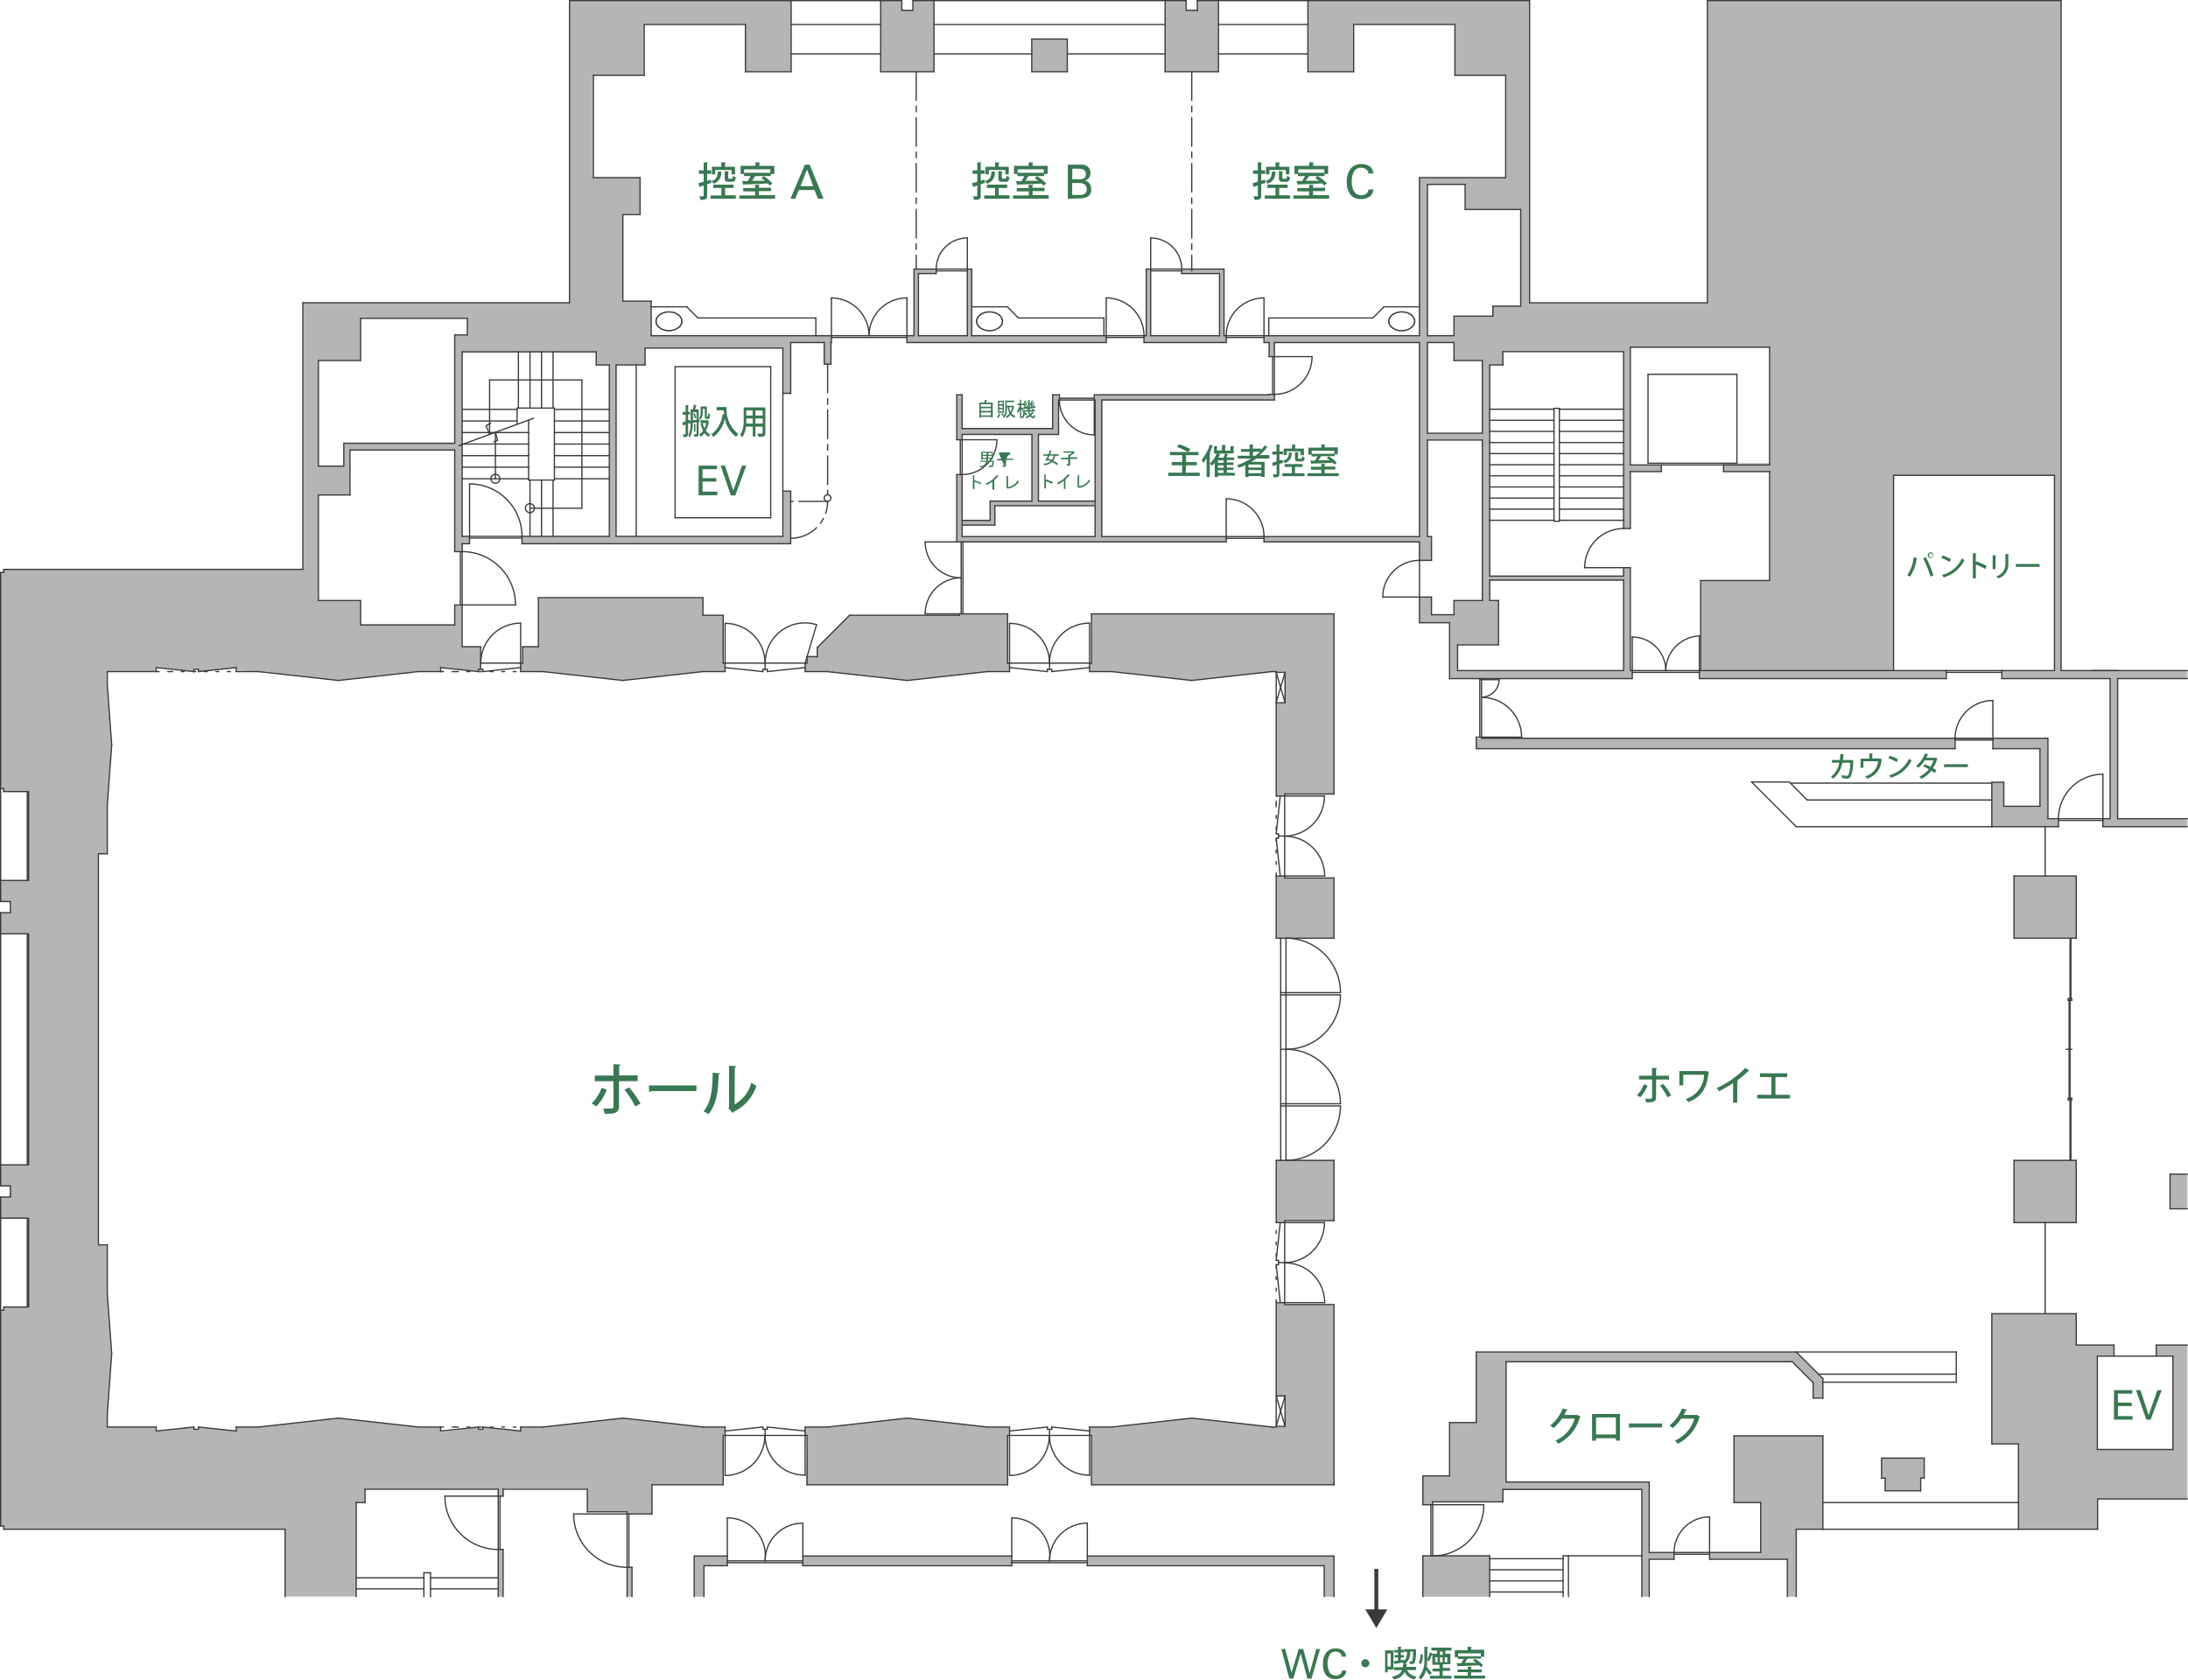 <svg id="レイヤー_1" data-name="レイヤー 1" xmlns="http://www.w3.org/2000/svg" viewBox="0 0 385.22 295.78"><defs><style>.cls-1{fill:#b5b5b6;}.cls-2,.cls-3,.cls-4,.cls-5{fill:none;}.cls-3,.cls-4,.cls-5{stroke:#3e3a39;stroke-linecap:round;stroke-linejoin:round;stroke-width:0.22px;}.cls-3{stroke-dasharray:0.51 1.52;}.cls-5{stroke-dasharray:5.05 1.01 1.01 1.01;}.cls-6{fill:#397852;}.cls-7{fill:#3e3a39;}</style></defs><title>img_map</title><g id="文字"><path class="cls-1" d="M139.21,59.12H114.65V53h-5V37.71h3V31.28h-8.22v-18h9v-9h17.82v8.32h8V.11h-39V31.28h0v22H53.32v47H.66v.55H.11v38H.58v.55H4.81V155H.11v3.71H1.85v2H.11v3.72H4.8V205.1H.11v3.71H1.74v2H.11v3.72H4.8v15.65H.66v.55H.11v38l.47-.07.08.62H50.19v11.88H62.71v-16.6h1.56v-2.31H87.72v1.22h.91v-1.34H103.4v4.1h7v.38h4.39v-5.14h12.53v-8.69h.34V251.3h-3.91l-14.09-1.57L95.58,251.3H91.66v.7L85,251.3v.39h-.78v-.39l-6.65.88v-.88H73.66l-14.08-1.57L45.5,251.3H41.58v.7l-6.65-.7v.39h-.78v-.39l-6.65.7v-.7H18.89V249l.78-10.57-.78-10.56v-8.61H17.33V150.35h1.56v-8.6l.78-10.57-.78-10.56v-2.35H27.5v-.71l6.65.71v-.39h.78v.49l6.65-.81v.51l3.92.2,14.08,1.56,14.08-1.56h3.92v-.71l6.65.71v-.39h.39v-4H81.37v-7.36H80.06V110H63.49v-4.3H56.06V87.16h5.56V79.25H80.06L80,97.14h1.38V95.75h1.3v-1.3h-1.3V62H105v2.31h2.31V94.45H91.9v1.3h47.31V86.48h-1.38v8H108.47V64.27h5.1v-3h24.26v8h1.38V60.32h5.88v3.8h1.21v-3.8h.08v-1.2ZM82.27,59H80.06V78.06H60.53v4H56.07V63.49h7.42V56.06H82.27Z"/><polygon class="cls-1" points="160.72 0.11 160.72 1.83 158.76 1.83 158.76 0.11 155.05 0.11 155.05 1.83 155.05 12.63 160.72 12.63 164.44 12.63 164.44 0.11 160.72 0.11"/><polygon class="cls-1" points="210.8 0.11 210.8 1.83 208.85 1.83 208.85 0.11 205.13 0.11 205.13 1.83 205.13 12.63 210.8 12.63 214.52 12.63 214.52 0.11 210.8 0.11"/><rect class="cls-1" x="286.8" y="53.32" width="24.75" height="7.83"/><polygon class="cls-1" points="300.6 0.11 300.6 61.15 311.55 61.15 311.55 102.23 299.42 102.23 299.42 118.09 333.38 118.09 333.38 106.7 333.38 102.23 333.38 83.8 362.88 83.8 362.88 61.15 362.88 0.11 300.6 0.11"/><rect class="cls-1" x="303.45" y="81.57" width="14.98" height="1.49"/><rect class="cls-1" x="361.71" y="83.79" width="1.17" height="35"/><rect class="cls-1" x="352.44" y="118.09" width="32.67" height="1.41"/><rect class="cls-1" x="371.51" y="119.25" width="1.32" height="24.92"/><rect class="cls-1" x="370.24" y="144.17" width="14.87" height="1.41"/><polygon class="cls-1" points="360.56 144.17 360.56 130.01 360.07 130.01 359.15 130.01 350.87 130.01 350.87 131.84 359.15 131.84 359.15 141.98 352.79 141.98 352.79 137.75 350.68 137.75 350.68 145.58 352.79 145.58 359.15 145.58 362.41 145.58 362.41 144.17 360.56 144.17"/><rect class="cls-1" x="299.19" y="118.09" width="43.47" height="1.41"/><rect class="cls-1" x="259.9" y="130.01" width="84.32" height="1.84"/><path class="cls-1" d="M300.6,59.84V53.32H269.3V.11h-39V12.63h8.06V4.31h17.82v9h8.94v18H249.91V59.12H222.54v1.2h.91V62.8h.92V60.32h25.54V94.49H222.54v.94h27.37v3.25H252V94.49h-.69v-17H261v28.25h-5v2.5h-4v-3.11h-2.12v4.52h5.3v9.84h32.17v-1.41H287V100h-1.19v1.49H262.28V64.27h2.32V61.93h21.25V93.07H287v-10h5.46V81.88H287v-22h13.6ZM251.34,76.29V70.55h0V60.32H256v3.17h5v12.8Zm34.51,25.94v15.86H256.62v-4.52h7.2v-7.82h-1.54v-3.52ZM267.73,53.91h-4.89v1.76H256v3.45h-4.67V32.47H258v4.42h9.78Z"/><rect class="cls-1" x="354.59" y="154.26" width="10.95" height="10.96"/><rect class="cls-1" x="354.59" y="204.34" width="10.95" height="10.96"/><polygon class="cls-1" points="382.56 236.86 379.63 236.86 379.63 238.82 382.56 238.82 382.56 255.25 369.3 255.25 369.3 238.82 372.19 238.82 372.19 236.86 365.55 236.86 365.55 231.34 350.68 231.34 350.68 254.27 355.37 254.27 355.37 269.3 369.3 269.3 369.3 263.97 385.11 263.97 385.11 255.99 385.11 255.25 385.11 238.89 385.11 238.82 385.11 236.86 382.56 236.86"/><rect class="cls-1" x="250.51" y="273.98" width="11.77" height="7.2"/><polygon class="cls-1" points="305.29 252.86 305.29 264.6 309.99 264.6 309.99 269.16 309.99 269.3 309.99 273.39 300.99 273.39 300.99 274.59 309.99 274.59 314.68 274.59 314.68 281.18 316.25 281.18 316.25 274.59 316.25 269.3 316.57 269.3 319.69 269.3 320.94 269.3 320.94 252.86 309.99 252.86 305.29 252.86"/><polygon class="cls-1" points="316.25 238.08 315.54 238.08 265.16 238.08 259.91 238.08 259.91 250.51 255.21 250.51 255.21 259.91 252.24 259.91 250.51 259.91 250.51 264.49 250.51 264.98 252.24 264.98 252.24 264.49 264.6 264.49 264.6 262.29 289.06 262.29 289.06 281.18 290.36 281.18 290.36 274.59 294.73 274.59 294.73 273.39 290.36 273.39 290.36 260.99 289.06 260.99 265.16 260.99 265.16 251.68 265.16 250.51 265.16 239.8 315.54 239.8 319.21 243.56 319.22 243.55 319.22 246.21 320.94 246.21 320.94 242.78 316.25 238.08"/><polygon class="cls-1" points="338.78 256.77 331.27 256.77 331.27 260.3 331.9 260.3 331.9 262.52 338.16 262.52 338.16 260.3 338.78 260.3 338.78 256.77"/><rect class="cls-1" x="382.06" y="206.77" width="3.05" height="6.1"/><polyline class="cls-1" points="142.09 261.47 177.4 261.47 177.4 252.78 177.74 252.78 177.74 251.3 173.83 251.3 159.74 249.73 145.95 251.3 141.75 251.3 141.68 252.76 142.19 252.78 141.93 261.47"/><rect class="cls-1" x="141.35" y="274.02" width="36.78" height="1.72"/><polygon class="cls-1" points="191.43 274.02 191.43 275.73 233.14 275.73 233.14 281.18 234.87 281.18 234.87 275.73 234.87 275.62 234.87 274.02 191.43 274.02"/><polygon class="cls-1" points="128.05 274.02 123.94 274.02 122.22 274.02 122.22 275.73 122.22 281.18 123.94 281.18 123.94 275.73 128.05 275.73 128.05 274.02"/><rect class="cls-1" x="110.4" y="276" width="0.86" height="5.18"/><rect class="cls-1" x="87.72" y="272.85" width="0.86" height="8.32"/><polygon class="cls-1" points="192.17 261.47 234.87 261.47 234.87 229.73 226.18 229.73 226.18 229.39 224.69 229.39 224.69 245.82 226.18 245.82 226.18 251.3 224.69 251.3 224.56 251.33 209.82 249.73 195.74 251.3 191.83 251.3 191.83 252.68 192.17 252.68 192.17 261.47"/><polygon class="cls-1" points="234.87 204.34 224.69 204.34 224.69 209.34 224.69 209.34 224.69 215.3 226.18 215.3 226.18 214.96 234.87 214.96 234.87 204.34"/><polygon class="cls-1" points="226.18 154.61 226.18 154.26 224.69 154.26 224.69 154.61 224.69 157.39 224.69 165.22 234.87 165.22 234.87 154.61 226.18 154.61"/><polyline class="cls-1" points="234.87 139.84 234.87 108.1 192.17 108.1 192.17 116.78 191.83 116.78 191.83 118.27 195.74 118.27 209.75 119.83 224.3 118.27 224.57 118.27 226.18 118.27 226.18 123.75 224.69 123.75 224.69 140.18 226.13 140.18 226.13 139.84 234.74 139.82"/><polygon class="cls-1" points="177.4 108.1 177.4 116.78 177.74 116.78 177.74 118.27 173.83 118.27 159.74 119.83 145.66 118.27 141.75 118.27 141.75 116.78 142.14 116.78 142.14 115.63 143.89 115.63 143.89 114.03 149.57 108.34 168.8 108.34 168.91 108.1 177.4 108.1"/><polygon class="cls-1" points="94.8 105.25 123.76 105.25 123.76 108.34 127.32 108.34 127.32 116.78 127.66 116.78 127.66 118.27 123.75 118.27 109.66 119.83 95.58 118.27 91.66 118.27 91.66 116.78 91.98 116.78 91.98 113.89 94.79 113.89 94.8 105.25"/><polygon class="cls-1" points="169.39 76.5 181.68 76.5 181.68 88.24 175.16 88.24 174.33 88.24 174.33 89.03 174.33 91.64 169.53 91.64 169.53 92.47 175.16 92.47 175.16 91.64 175.16 89.03 192.66 89.03 192.66 88.24 182.83 88.24 182.83 76.5 186.37 76.5 186.37 75.46 186.37 69.53 185.33 69.53 185.33 75.46 169.39 75.46 169.39 69.53 168.45 69.53 168.45 77.44 169.39 77.44 169.39 76.5"/><polygon class="cls-1" points="224.37 70.44 224.37 69.45 193.51 69.45 193.51 69.53 192.8 69.53 192.8 94.49 169.39 94.49 169.39 83.57 168.45 83.57 168.45 94.49 168.45 95.43 192.8 95.43 193.98 95.43 215.89 95.43 215.89 94.49 193.98 94.49 193.98 70.44 224.37 70.44"/><polygon class="cls-1" points="171.09 59.12 171.09 47.38 170.31 47.38 170.31 59.12 161.7 59.12 161.7 48.17 164.83 48.17 164.83 47.38 161.7 47.38 160.92 47.38 160.92 48.17 160.92 59.12 159.68 59.12 159.68 60.32 194.76 60.32 194.76 59.12 171.09 59.12"/><polygon class="cls-1" points="215.5 59.12 215.5 47.38 215.11 47.38 214.72 47.38 208.06 47.38 208.06 48.17 214.72 48.17 214.72 59.12 202.59 59.12 202.59 47.38 201.8 47.38 201.8 59.12 201.41 59.12 201.41 60.32 215.89 60.32 215.89 59.12 215.5 59.12"/><rect class="cls-1" x="181.65" y="6.88" width="6.26" height="5.75"/><line class="cls-2" x1="179.32" y1="84.74" x2="179.11" y2="84.53"/><line class="cls-3" x1="224.69" y1="229.39" x2="224.69" y2="215.3"/><line class="cls-3" x1="77.58" y1="251.3" x2="80.2" y2="251.3"/><line class="cls-3" x1="80.2" y1="251.3" x2="91.66" y2="251.3"/><line class="cls-3" x1="80.2" y1="118.27" x2="91.66" y2="118.27"/><line class="cls-3" x1="27.5" y1="118.27" x2="29.89" y2="118.27"/><line class="cls-3" x1="29.89" y1="118.27" x2="41.58" y2="118.27"/><line class="cls-3" x1="77.58" y1="118.27" x2="79.63" y2="118.27"/><line class="cls-3" x1="79.63" y1="118.27" x2="80.2" y2="118.27"/><line class="cls-3" x1="224.69" y1="154.26" x2="224.69" y2="141.58"/><line class="cls-3" x1="224.69" y1="141.58" x2="224.69" y2="140.18"/><line class="cls-4" x1="109.66" y1="249.73" x2="123.75" y2="251.3"/><line class="cls-4" x1="109.66" y1="249.73" x2="95.58" y2="251.3"/><line class="cls-4" x1="177.4" y1="252.78" x2="192.17" y2="252.78"/><line class="cls-4" x1="177.74" y1="252.78" x2="177.74" y2="259.83"/><line class="cls-4" x1="191.83" y1="252.78" x2="191.83" y2="259.83"/><line class="cls-4" x1="192.17" y1="252.78" x2="192.17" y2="261.47"/><line class="cls-4" x1="177.4" y1="252.78" x2="177.4" y2="261.47"/><line class="cls-4" x1="191.83" y1="251.3" x2="191.83" y2="252.78"/><line class="cls-4" x1="159.74" y1="249.73" x2="173.83" y2="251.3"/><line class="cls-4" x1="173.83" y1="251.3" x2="177.74" y2="251.3"/><line class="cls-4" x1="159.74" y1="249.73" x2="145.66" y2="251.3"/><line class="cls-4" x1="177.74" y1="251.3" x2="177.74" y2="252.78"/><line class="cls-4" x1="127.32" y1="252.78" x2="142.09" y2="252.78"/><line class="cls-4" x1="127.66" y1="252.78" x2="127.66" y2="259.83"/><line class="cls-4" x1="141.75" y1="252.78" x2="141.75" y2="259.83"/><line class="cls-4" x1="142.09" y1="252.78" x2="142.09" y2="261.47"/><line class="cls-4" x1="142.09" y1="261.47" x2="177.4" y2="261.47"/><line class="cls-4" x1="127.32" y1="252.78" x2="127.32" y2="261.47"/><line class="cls-4" x1="141.75" y1="251.3" x2="141.75" y2="252.78"/><line class="cls-4" x1="141.75" y1="251.3" x2="145.66" y2="251.3"/><line class="cls-4" x1="127.66" y1="251.3" x2="127.66" y2="252.78"/><line class="cls-4" x1="209.82" y1="249.73" x2="195.74" y2="251.3"/><line class="cls-4" x1="191.83" y1="251.3" x2="195.74" y2="251.3"/><line class="cls-4" x1="177.74" y1="252" x2="184.39" y2="251.3"/><line class="cls-4" x1="184.39" y1="251.3" x2="184.39" y2="251.69"/><line class="cls-4" x1="184.39" y1="251.69" x2="185.17" y2="251.69"/><line class="cls-4" x1="185.17" y1="251.69" x2="185.17" y2="251.3"/><line class="cls-4" x1="185.17" y1="251.3" x2="191.83" y2="252"/><line class="cls-4" x1="184.78" y1="251.69" x2="184.78" y2="252.78"/><line class="cls-4" x1="127.66" y1="252" x2="134.31" y2="251.3"/><line class="cls-4" x1="134.31" y1="251.3" x2="134.31" y2="251.69"/><line class="cls-4" x1="134.31" y1="251.69" x2="135.09" y2="251.69"/><line class="cls-4" x1="135.09" y1="251.69" x2="135.09" y2="251.3"/><line class="cls-4" x1="135.09" y1="251.3" x2="141.75" y2="252"/><line class="cls-4" x1="226.18" y1="229.73" x2="226.18" y2="214.96"/><line class="cls-4" x1="226.18" y1="229.39" x2="233.22" y2="229.39"/><line class="cls-4" x1="226.18" y1="215.3" x2="233.22" y2="215.3"/><line class="cls-4" x1="224.69" y1="229.39" x2="226.18" y2="229.39"/><line class="cls-4" x1="225.4" y1="229.39" x2="224.69" y2="222.73"/><line class="cls-4" x1="224.69" y1="222.73" x2="225.08" y2="222.73"/><line class="cls-4" x1="225.08" y1="222.73" x2="225.08" y2="221.95"/><line class="cls-4" x1="225.08" y1="221.95" x2="224.69" y2="221.95"/><line class="cls-4" x1="224.69" y1="221.95" x2="225.4" y2="215.3"/><line class="cls-4" x1="226.18" y1="154.61" x2="226.18" y2="139.83"/><line class="cls-4" x1="226.18" y1="154.26" x2="233.22" y2="154.26"/><line class="cls-4" x1="226.18" y1="140.18" x2="233.22" y2="140.18"/><line class="cls-4" x1="224.69" y1="154.26" x2="226.18" y2="154.26"/><line class="cls-4" x1="225.4" y1="154.26" x2="224.69" y2="147.61"/><line class="cls-4" x1="224.69" y1="147.61" x2="225.08" y2="147.61"/><line class="cls-4" x1="225.08" y1="147.61" x2="225.08" y2="146.83"/><line class="cls-4" x1="225.08" y1="146.83" x2="224.69" y2="146.83"/><line class="cls-4" x1="224.69" y1="146.83" x2="225.4" y2="140.18"/><line class="cls-4" x1="224.69" y1="215.3" x2="226.18" y2="215.3"/><line class="cls-4" x1="224.69" y1="229.39" x2="224.69" y2="251.3"/><line class="cls-4" x1="226.18" y1="229.73" x2="234.86" y2="229.73"/><line class="cls-4" x1="226.18" y1="214.96" x2="234.86" y2="214.96"/><line class="cls-4" x1="226.18" y1="139.83" x2="234.86" y2="139.83"/><line class="cls-4" x1="226.18" y1="154.61" x2="234.86" y2="154.61"/><line class="cls-4" x1="234.86" y1="154.61" x2="234.86" y2="165.22"/><line class="cls-4" x1="234.86" y1="204.34" x2="234.86" y2="214.96"/><line class="cls-4" x1="224.69" y1="165.22" x2="234.86" y2="165.22"/><line class="cls-4" x1="224.69" y1="204.34" x2="224.69" y2="215.3"/><line class="cls-4" x1="224.69" y1="204.34" x2="234.86" y2="204.34"/><line class="cls-4" x1="225.48" y1="165.22" x2="225.48" y2="204.34"/><line class="cls-4" x1="226.41" y1="165.22" x2="226.41" y2="204.34"/><line class="cls-4" x1="225.48" y1="174.8" x2="236" y2="174.8"/><line class="cls-4" x1="225.48" y1="175.2" x2="236" y2="175.2"/><line class="cls-4" x1="225.48" y1="194.37" x2="236" y2="194.37"/><line class="cls-4" x1="225.48" y1="194.76" x2="236" y2="194.76"/><line class="cls-4" x1="225.48" y1="184.78" x2="226.41" y2="184.78"/><line class="cls-4" x1="224.69" y1="118.39" x2="226.25" y2="118.39"/><line class="cls-4" x1="226.25" y1="118.39" x2="226.25" y2="123.75"/><line class="cls-4" x1="224.69" y1="123.75" x2="226.25" y2="123.75"/><line class="cls-4" x1="224.69" y1="251.18" x2="226.25" y2="251.18"/><line class="cls-4" x1="226.25" y1="251.18" x2="226.25" y2="245.82"/><line class="cls-4" x1="224.69" y1="245.82" x2="226.25" y2="245.82"/><line class="cls-4" x1="84.23" y1="251.3" x2="84.23" y2="251.69"/><line class="cls-4" x1="84.23" y1="251.69" x2="85.01" y2="251.69"/><line class="cls-4" x1="85.01" y1="251.69" x2="85.01" y2="251.3"/><line class="cls-4" x1="34.15" y1="251.3" x2="34.15" y2="251.69"/><line class="cls-4" x1="34.15" y1="251.69" x2="34.93" y2="251.69"/><line class="cls-4" x1="34.93" y1="251.69" x2="34.93" y2="251.3"/><line class="cls-4" x1="27.5" y1="251.3" x2="27.5" y2="252"/><line class="cls-4" x1="27.5" y1="252" x2="34.15" y2="251.3"/><line class="cls-4" x1="34.93" y1="251.3" x2="41.58" y2="252"/><line class="cls-4" x1="41.58" y1="251.3" x2="41.58" y2="252"/><line class="cls-4" x1="59.58" y1="249.73" x2="45.5" y2="251.3"/><line class="cls-4" x1="41.58" y1="251.3" x2="45.5" y2="251.3"/><line class="cls-4" x1="59.58" y1="249.73" x2="73.66" y2="251.3"/><line class="cls-4" x1="73.66" y1="251.3" x2="77.58" y2="251.3"/><line class="cls-4" x1="77.58" y1="251.3" x2="77.58" y2="252"/><line class="cls-4" x1="95.58" y1="251.3" x2="91.66" y2="251.3"/><line class="cls-4" x1="18.89" y1="251.3" x2="27.5" y2="251.3"/><line class="cls-4" x1="18.89" y1="219.21" x2="18.89" y2="227.82"/><line class="cls-4" x1="18.89" y1="227.82" x2="19.67" y2="238.38"/><line class="cls-4" x1="19.67" y1="238.38" x2="18.89" y2="248.95"/><line class="cls-4" x1="18.89" y1="248.95" x2="18.89" y2="251.3"/><line class="cls-4" x1="19.67" y1="131.18" x2="18.89" y2="120.62"/><line class="cls-4" x1="18.89" y1="118.27" x2="18.89" y2="120.62"/><line class="cls-4" x1="18.89" y1="141.75" x2="19.67" y2="131.18"/><line class="cls-4" x1="18.89" y1="141.75" x2="18.89" y2="150.35"/><line class="cls-4" x1="1.83" y1="208.84" x2="1.83" y2="210.8"/><line class="cls-4" x1="0.11" y1="214.52" x2="4.8" y2="214.52"/><line class="cls-4" x1="0.11" y1="205.13" x2="0.11" y2="208.84"/><line class="cls-4" x1="0.11" y1="208.84" x2="1.83" y2="208.84"/><line class="cls-4" x1="0.11" y1="210.8" x2="1.83" y2="210.8"/><line class="cls-4" x1="0.11" y1="210.8" x2="0.11" y2="214.52"/><line class="cls-4" x1="1.83" y1="158.76" x2="1.83" y2="160.72"/><line class="cls-4" x1="0.11" y1="155.05" x2="4.8" y2="155.05"/><line class="cls-4" x1="0.11" y1="155.05" x2="0.11" y2="158.76"/><line class="cls-4" x1="0.11" y1="158.76" x2="1.83" y2="158.76"/><line class="cls-4" x1="0.11" y1="160.72" x2="1.83" y2="160.72"/><line class="cls-4" x1="0.11" y1="160.72" x2="0.11" y2="164.44"/><line class="cls-4" x1="0.11" y1="164.44" x2="4.8" y2="164.44"/><line class="cls-4" x1="0.11" y1="205.13" x2="4.8" y2="205.13"/><line class="cls-4" x1="4.8" y1="164.44" x2="4.8" y2="205.13"/><line class="cls-4" x1="0.66" y1="230.17" x2="4.8" y2="230.17"/><line class="cls-4" x1="0.66" y1="230.17" x2="0.66" y2="230.72"/><line class="cls-4" x1="0.11" y1="230.72" x2="0.66" y2="230.72"/><line class="cls-4" x1="0.11" y1="230.72" x2="0.11" y2="268.75"/><line class="cls-4" x1="0.11" y1="268.75" x2="0.66" y2="268.75"/><line class="cls-4" x1="0.66" y1="269.3" x2="0.66" y2="268.75"/><line class="cls-4" x1="0.66" y1="269.3" x2="50.19" y2="269.3"/><line class="cls-4" x1="0.66" y1="139.4" x2="4.8" y2="139.4"/><line class="cls-4" x1="0.66" y1="139.4" x2="0.66" y2="138.85"/><line class="cls-4" x1="0.11" y1="138.85" x2="0.66" y2="138.85"/><line class="cls-4" x1="0.11" y1="138.85" x2="0.11" y2="100.82"/><line class="cls-4" x1="0.11" y1="100.82" x2="0.66" y2="100.82"/><line class="cls-4" x1="0.66" y1="100.27" x2="0.66" y2="100.82"/><line class="cls-4" x1="4.8" y1="139.4" x2="4.8" y2="155.05"/><line class="cls-4" x1="4.8" y1="214.52" x2="4.8" y2="230.17"/><line class="cls-4" x1="77.58" y1="252" x2="84.23" y2="251.3"/><line class="cls-4" x1="91.66" y1="251.3" x2="91.66" y2="252"/><line class="cls-4" x1="85.01" y1="251.3" x2="91.66" y2="252"/><line class="cls-4" x1="64.27" y1="262.25" x2="64.27" y2="264.6"/><line class="cls-4" x1="62.71" y1="264.6" x2="64.27" y2="264.6"/><line class="cls-4" x1="87.72" y1="263.47" x2="88.58" y2="263.47"/><line class="cls-4" x1="87.72" y1="272.86" x2="88.58" y2="272.86"/><line class="cls-4" x1="87.72" y1="263.47" x2="78.33" y2="263.47"/><line class="cls-4" x1="114.79" y1="261.47" x2="114.79" y2="266.61"/><line class="cls-4" x1="114.79" y1="261.47" x2="127.32" y2="261.47"/><line class="cls-4" x1="103.4" y1="262.25" x2="103.4" y2="266.23"/><line class="cls-4" x1="103.4" y1="266.23" x2="110.4" y2="266.23"/><line class="cls-4" x1="110.4" y1="266.23" x2="110.4" y2="266.61"/><line class="cls-4" x1="110.4" y1="266.61" x2="114.79" y2="266.61"/><line class="cls-4" x1="110.4" y1="276" x2="111.27" y2="276"/><line class="cls-4" x1="110.4" y1="266.61" x2="101.02" y2="266.61"/><line class="cls-4" x1="74.63" y1="276.97" x2="75.8" y2="276.97"/><line class="cls-4" x1="75.8" y1="279.8" x2="87.72" y2="279.8"/><line class="cls-4" x1="75.8" y1="277.85" x2="87.72" y2="277.85"/><line class="cls-4" x1="74.63" y1="279.8" x2="62.71" y2="279.8"/><line class="cls-4" x1="74.63" y1="277.85" x2="62.71" y2="277.85"/><line class="cls-4" x1="128.05" y1="267.31" x2="128.05" y2="274.02"/><line class="cls-4" x1="141.35" y1="268.23" x2="141.35" y2="274.02"/><line class="cls-4" x1="122.22" y1="274.02" x2="128.05" y2="274.02"/><line class="cls-4" x1="128.05" y1="274.02" x2="128.05" y2="275.73"/><line class="cls-4" x1="123.94" y1="275.73" x2="128.05" y2="275.73"/><line class="cls-4" x1="141.35" y1="274.02" x2="141.35" y2="275.73"/><line class="cls-4" x1="178.13" y1="267.31" x2="178.13" y2="274.02"/><line class="cls-4" x1="141.35" y1="274.02" x2="178.13" y2="274.02"/><line class="cls-4" x1="178.13" y1="274.02" x2="178.13" y2="275.73"/><line class="cls-4" x1="141.35" y1="275.73" x2="178.13" y2="275.73"/><line class="cls-4" x1="191.43" y1="268.23" x2="191.43" y2="274.02"/><line class="cls-4" x1="191.43" y1="274.02" x2="191.43" y2="275.73"/><line class="cls-4" x1="209.82" y1="119.83" x2="195.74" y2="118.27"/><line class="cls-4" x1="159.74" y1="119.83" x2="173.83" y2="118.27"/><line class="cls-4" x1="159.74" y1="119.83" x2="145.66" y2="118.27"/><line class="cls-4" x1="109.66" y1="119.83" x2="123.75" y2="118.27"/><line class="cls-4" x1="109.66" y1="119.83" x2="95.58" y2="118.27"/><line class="cls-4" x1="59.58" y1="119.83" x2="73.66" y2="118.27"/><line class="cls-4" x1="59.58" y1="119.83" x2="45.5" y2="118.27"/><line class="cls-4" x1="34.15" y1="118.27" x2="34.15" y2="117.88"/><line class="cls-4" x1="34.15" y1="117.88" x2="34.93" y2="117.88"/><line class="cls-4" x1="34.93" y1="117.88" x2="34.93" y2="118.27"/><line class="cls-4" x1="27.5" y1="117.56" x2="34.15" y2="118.27"/><line class="cls-4" x1="34.93" y1="118.27" x2="41.58" y2="117.56"/><line class="cls-4" x1="41.58" y1="118.27" x2="41.58" y2="117.56"/><line class="cls-4" x1="84.23" y1="118.27" x2="84.23" y2="117.88"/><line class="cls-4" x1="84.23" y1="117.88" x2="85.01" y2="117.88"/><line class="cls-4" x1="85.01" y1="117.88" x2="85.01" y2="118.27"/><line class="cls-4" x1="77.58" y1="118.27" x2="77.58" y2="117.56"/><line class="cls-4" x1="77.58" y1="117.56" x2="84.23" y2="118.27"/><line class="cls-4" x1="91.66" y1="118.27" x2="91.66" y2="117.56"/><line class="cls-4" x1="85.01" y1="118.27" x2="91.66" y2="117.56"/><line class="cls-4" x1="18.89" y1="118.27" x2="27.5" y2="118.27"/><line class="cls-4" x1="27.5" y1="118.27" x2="27.5" y2="117.56"/><line class="cls-4" x1="41.58" y1="118.27" x2="45.5" y2="118.27"/><line class="cls-4" x1="73.66" y1="118.27" x2="77.58" y2="118.27"/><line class="cls-4" x1="91.66" y1="118.27" x2="95.58" y2="118.27"/><line class="cls-4" x1="81.37" y1="106.53" x2="90.76" y2="106.53"/><line class="cls-4" x1="63.49" y1="105.75" x2="63.49" y2="110.05"/><line class="cls-4" x1="80.06" y1="106.53" x2="80.06" y2="110.05"/><line class="cls-4" x1="81.37" y1="106.53" x2="80.06" y2="106.53"/><line class="cls-4" x1="81.37" y1="106.53" x2="81.37" y2="113.89"/><line class="cls-4" x1="84.62" y1="113.89" x2="84.62" y2="117.88"/><line class="cls-4" x1="91.66" y1="116.78" x2="91.66" y2="117.56"/><line class="cls-4" x1="92.01" y1="116.78" x2="84.62" y2="116.78"/><line class="cls-4" x1="92.01" y1="113.89" x2="92.01" y2="116.78"/><line class="cls-4" x1="84.62" y1="113.89" x2="81.37" y2="113.89"/><line class="cls-4" x1="92.01" y1="113.89" x2="94.79" y2="113.89"/><line class="cls-4" x1="94.79" y1="105.25" x2="94.79" y2="113.89"/><line class="cls-4" x1="91.66" y1="116.78" x2="91.66" y2="109.74"/><line class="cls-4" x1="82.67" y1="94.45" x2="82.67" y2="85.21"/><line class="cls-4" x1="91.9" y1="94.45" x2="107.28" y2="94.45"/><line class="cls-4" x1="91.9" y1="94.45" x2="91.9" y2="95.75"/><line class="cls-4" x1="82.67" y1="95.75" x2="81.37" y2="95.75"/><line class="cls-4" x1="81.37" y1="95.75" x2="81.37" y2="97.14"/><line class="cls-4" x1="81.37" y1="97.14" x2="80.06" y2="97.14"/><line class="cls-4" x1="82.67" y1="94.45" x2="82.67" y2="95.75"/><line class="cls-4" x1="81.37" y1="94.45" x2="82.67" y2="94.45"/><line class="cls-4" x1="63.49" y1="110.05" x2="80.06" y2="110.05"/><line class="cls-4" x1="94.79" y1="105.25" x2="123.76" y2="105.25"/><line class="cls-4" x1="123.76" y1="105.25" x2="123.76" y2="108.35"/><line class="cls-4" x1="123.75" y1="251.3" x2="127.66" y2="251.3"/><line class="cls-4" x1="127.32" y1="116.78" x2="142.09" y2="116.78"/><line class="cls-4" x1="141.75" y1="118.27" x2="141.75" y2="116.78"/><line class="cls-4" x1="127.66" y1="118.27" x2="127.66" y2="116.78"/><line class="cls-4" x1="127.66" y1="117.56" x2="134.31" y2="118.27"/><line class="cls-4" x1="134.31" y1="118.27" x2="134.31" y2="117.88"/><line class="cls-4" x1="134.31" y1="117.88" x2="135.09" y2="117.88"/><line class="cls-4" x1="135.09" y1="117.88" x2="135.09" y2="118.27"/><line class="cls-4" x1="135.09" y1="118.27" x2="141.75" y2="117.56"/><line class="cls-4" x1="123.76" y1="108.35" x2="127.32" y2="108.35"/><line class="cls-4" x1="127.32" y1="116.78" x2="127.32" y2="108.34"/><line class="cls-4" x1="123.75" y1="118.27" x2="127.66" y2="118.27"/><line class="cls-4" x1="141.75" y1="118.27" x2="145.66" y2="118.27"/><line class="cls-4" x1="134.7" y1="117.88" x2="134.7" y2="116.78"/><line class="cls-4" x1="127.66" y1="116.78" x2="127.66" y2="109.74"/><line class="cls-4" x1="142.09" y1="116.78" x2="142.09" y2="115.63"/><line class="cls-4" x1="142.09" y1="115.63" x2="143.89" y2="115.63"/><line class="cls-4" x1="143.89" y1="115.63" x2="143.89" y2="114.03"/><line class="cls-4" x1="149.57" y1="108.35" x2="143.89" y2="114.03"/><line class="cls-4" x1="177.4" y1="116.78" x2="192.17" y2="116.78"/><line class="cls-4" x1="177.74" y1="116.78" x2="177.74" y2="109.74"/><line class="cls-4" x1="191.83" y1="116.78" x2="191.83" y2="109.74"/><line class="cls-4" x1="177.74" y1="117.56" x2="184.39" y2="118.27"/><line class="cls-4" x1="184.39" y1="118.27" x2="184.39" y2="117.88"/><line class="cls-4" x1="184.39" y1="117.88" x2="185.17" y2="117.88"/><line class="cls-4" x1="185.17" y1="117.88" x2="185.17" y2="118.27"/><line class="cls-4" x1="185.17" y1="118.27" x2="191.83" y2="117.56"/><line class="cls-4" x1="184.78" y1="117.88" x2="184.78" y2="116.78"/><line class="cls-4" x1="192.17" y1="116.78" x2="192.17" y2="108.1"/><line class="cls-4" x1="177.4" y1="116.78" x2="177.4" y2="108.1"/><line class="cls-4" x1="141.75" y1="116.78" x2="143.76" y2="110.03"/><line class="cls-4" x1="91.9" y1="95.75" x2="139.21" y2="95.75"/><line class="cls-4" x1="108.47" y1="94.45" x2="137.83" y2="94.45"/><line class="cls-4" x1="173.83" y1="118.27" x2="177.74" y2="118.27"/><line class="cls-4" x1="177.74" y1="118.27" x2="177.74" y2="116.78"/><line class="cls-4" x1="191.83" y1="118.27" x2="191.83" y2="116.78"/><line class="cls-4" x1="191.83" y1="118.27" x2="195.74" y2="118.27"/><line class="cls-4" x1="169.53" y1="95.43" x2="169.53" y2="108.1"/><line class="cls-4" x1="169.22" y1="95.43" x2="169.22" y2="108.1"/><line class="cls-4" x1="149.57" y1="108.35" x2="168.91" y2="108.35"/><line class="cls-4" x1="168.91" y1="108.1" x2="168.91" y2="108.35"/><line class="cls-4" x1="168.91" y1="108.1" x2="177.4" y2="108.1"/><line class="cls-4" x1="168.45" y1="95.43" x2="162.89" y2="95.43"/><line class="cls-4" x1="168.91" y1="108.1" x2="162.89" y2="108.1"/><line class="cls-4" x1="215.89" y1="94.49" x2="215.89" y2="95.43"/><line class="cls-4" x1="168.45" y1="95.43" x2="215.89" y2="95.43"/><line class="cls-4" x1="222.54" y1="94.49" x2="222.54" y2="95.43"/><line class="cls-4" x1="215.89" y1="94.49" x2="215.89" y2="87.84"/><line class="cls-4" x1="215.89" y1="94.49" x2="222.54" y2="94.49"/><line class="cls-4" x1="215.89" y1="94.8" x2="222.54" y2="94.8"/><line class="cls-4" x1="82.67" y1="94.45" x2="91.9" y2="94.45"/><line class="cls-4" x1="82.67" y1="94.76" x2="91.9" y2="94.76"/><line class="cls-4" x1="81.37" y1="97.14" x2="81.37" y2="106.53"/><line class="cls-4" x1="81.05" y1="97.14" x2="81.05" y2="106.53"/><line class="cls-4" x1="222.54" y1="95.43" x2="249.91" y2="95.43"/><line class="cls-4" x1="249.91" y1="95.43" x2="249.91" y2="109.66"/><line class="cls-4" x1="249.91" y1="105.14" x2="243.45" y2="105.14"/><line class="cls-4" x1="249.91" y1="109.66" x2="255.21" y2="109.66"/><line class="cls-4" x1="255.21" y1="109.66" x2="255.21" y2="119.5"/><line class="cls-4" x1="259.91" y1="131.84" x2="259.91" y2="129.81"/><line class="cls-4" x1="260.53" y1="119.69" x2="263.92" y2="119.69"/><line class="cls-4" x1="260.53" y1="119.5" x2="260.53" y2="129.81"/><line class="cls-4" x1="5.04" y1="139.4" x2="5.04" y2="155.05"/><line class="cls-4" x1="5.04" y1="164.44" x2="5.04" y2="205.13"/><line class="cls-4" x1="64.27" y1="262.25" x2="87.72" y2="262.25"/><line class="cls-4" x1="87.72" y1="262.25" x2="87.72" y2="263.47"/><line class="cls-4" x1="88.58" y1="262.25" x2="88.58" y2="263.47"/><line class="cls-4" x1="88.58" y1="262.25" x2="103.4" y2="262.25"/><line class="cls-4" x1="178.13" y1="274.87" x2="191.43" y2="274.87"/><line class="cls-4" x1="178.13" y1="275.19" x2="191.43" y2="275.19"/><line class="cls-4" x1="128.05" y1="274.87" x2="141.35" y2="274.87"/><line class="cls-4" x1="128.05" y1="275.19" x2="141.35" y2="275.19"/><line class="cls-4" x1="110.4" y1="266.61" x2="110.4" y2="276"/><line class="cls-4" x1="110.72" y1="266.61" x2="110.72" y2="276"/><line class="cls-4" x1="87.72" y1="263.47" x2="87.72" y2="272.86"/><line class="cls-4" x1="88.03" y1="263.47" x2="88.03" y2="272.86"/><line class="cls-4" x1="5.04" y1="214.52" x2="5.04" y2="230.17"/><line class="cls-4" x1="134.7" y1="251.69" x2="134.7" y2="252.78"/><line class="cls-4" x1="354.59" y1="154.26" x2="365.54" y2="154.26"/><line class="cls-4" x1="365.54" y1="154.26" x2="365.54" y2="165.22"/><line class="cls-4" x1="365.54" y1="165.22" x2="354.59" y2="165.22"/><line class="cls-4" x1="354.59" y1="165.22" x2="354.59" y2="154.26"/><line class="cls-4" x1="365.54" y1="204.34" x2="365.54" y2="215.3"/><line class="cls-4" x1="365.54" y1="215.3" x2="354.59" y2="215.3"/><line class="cls-4" x1="354.59" y1="215.3" x2="354.59" y2="204.35"/><line class="cls-4" x1="354.59" y1="204.34" x2="365.54" y2="204.34"/><line class="cls-4" x1="259.91" y1="238.08" x2="259.91" y2="250.51"/><line class="cls-4" x1="255.21" y1="250.51" x2="259.91" y2="250.51"/><line class="cls-4" x1="250.51" y1="259.91" x2="255.21" y2="259.91"/><line class="cls-4" x1="255.21" y1="250.51" x2="255.21" y2="259.91"/><line class="cls-4" x1="252.24" y1="264.98" x2="261.23" y2="264.98"/><line class="cls-4" x1="264.6" y1="262.29" x2="264.6" y2="264.48"/><line class="cls-4" x1="265.16" y1="239.8" x2="265.16" y2="260.99"/><line class="cls-4" x1="252.24" y1="264.48" x2="264.6" y2="264.48"/><line class="cls-4" x1="305.29" y1="252.86" x2="305.29" y2="264.6"/><line class="cls-4" x1="265.16" y1="260.99" x2="290.36" y2="260.99"/><line class="cls-4" x1="264.6" y1="262.29" x2="289.06" y2="262.29"/><line class="cls-4" x1="294.73" y1="273.39" x2="294.73" y2="274.59"/><line class="cls-4" x1="300.99" y1="273.39" x2="300.99" y2="267.13"/><line class="cls-4" x1="300.99" y1="273.39" x2="300.99" y2="274.59"/><line class="cls-4" x1="290.36" y1="274.59" x2="294.73" y2="274.59"/><line class="cls-4" x1="290.36" y1="260.99" x2="290.36" y2="273.39"/><line class="cls-4" x1="290.36" y1="273.39" x2="294.73" y2="273.39"/><line class="cls-4" x1="300.99" y1="273.39" x2="309.99" y2="273.39"/><line class="cls-4" x1="305.29" y1="252.86" x2="320.94" y2="252.86"/><line class="cls-4" x1="305.29" y1="264.6" x2="309.99" y2="264.6"/><line class="cls-4" x1="309.99" y1="264.6" x2="309.99" y2="273.39"/><line class="cls-4" x1="331.27" y1="256.77" x2="338.78" y2="256.77"/><line class="cls-4" x1="331.27" y1="256.77" x2="331.27" y2="260.3"/><line class="cls-4" x1="331.27" y1="260.3" x2="331.9" y2="260.3"/><line class="cls-4" x1="331.9" y1="260.3" x2="331.9" y2="262.53"/><line class="cls-4" x1="331.9" y1="262.53" x2="338.16" y2="262.53"/><line class="cls-4" x1="338.16" y1="260.3" x2="338.16" y2="262.53"/><line class="cls-4" x1="338.16" y1="260.3" x2="338.78" y2="260.3"/><line class="cls-4" x1="338.78" y1="256.77" x2="338.78" y2="260.3"/><line class="cls-4" x1="350.68" y1="231.34" x2="350.68" y2="254.27"/><line class="cls-4" x1="350.68" y1="254.27" x2="355.37" y2="254.27"/><line class="cls-4" x1="320.94" y1="264.6" x2="355.37" y2="264.6"/><line class="cls-4" x1="355.37" y1="254.27" x2="355.37" y2="269.3"/><line class="cls-4" x1="294.73" y1="273.39" x2="300.99" y2="273.39"/><line class="cls-4" x1="294.73" y1="273.7" x2="300.99" y2="273.7"/><line class="cls-4" x1="319.22" y1="246.21" x2="320.94" y2="246.21"/><line class="cls-4" x1="265.16" y1="239.8" x2="315.54" y2="239.8"/><line class="cls-4" x1="315.54" y1="239.8" x2="319.22" y2="243.49"/><line class="cls-4" x1="319.22" y1="243.49" x2="319.22" y2="246.21"/><line class="cls-4" x1="320.94" y1="242.77" x2="320.94" y2="246.21"/><line class="cls-4" x1="316.25" y1="238.08" x2="320.94" y2="242.77"/><line class="cls-4" x1="259.91" y1="238.08" x2="316.25" y2="238.08"/><line class="cls-4" x1="316.25" y1="238.08" x2="344.42" y2="238.08"/><line class="cls-4" x1="344.42" y1="243.4" x2="344.42" y2="238.08"/><line class="cls-4" x1="320.16" y1="241.99" x2="344.42" y2="241.99"/><line class="cls-4" x1="320.94" y1="243.4" x2="344.42" y2="243.4"/><line class="cls-4" x1="222.54" y1="94.49" x2="249.91" y2="94.49"/><line class="cls-4" x1="251.32" y1="94.49" x2="252.03" y2="94.49"/><line class="cls-4" x1="249.91" y1="98.68" x2="252.03" y2="98.68"/><line class="cls-4" x1="252.03" y1="94.49" x2="252.03" y2="98.68"/><line class="cls-4" x1="249.91" y1="105.14" x2="252.03" y2="105.14"/><line class="cls-4" x1="252.03" y1="105.14" x2="252.03" y2="108.25"/><line class="cls-4" x1="260.84" y1="129.81" x2="260.84" y2="130.01"/><line class="cls-4" x1="259.91" y1="129.81" x2="260.84" y2="129.81"/><line class="cls-4" x1="260.84" y1="119.5" x2="260.84" y2="119.69"/><line class="cls-4" x1="260.84" y1="129.81" x2="267.89" y2="129.81"/><line class="cls-4" x1="260.84" y1="119.69" x2="260.84" y2="129.81"/><line class="cls-4" x1="350.68" y1="137.75" x2="350.68" y2="145.58"/><line class="cls-4" x1="350.68" y1="137.75" x2="352.79" y2="137.75"/><line class="cls-4" x1="352.79" y1="137.75" x2="352.79" y2="141.98"/><line class="cls-4" x1="360.07" y1="145.58" x2="360.07" y2="154.26"/><line class="cls-4" x1="360.07" y1="215.3" x2="360.07" y2="231.34"/><line class="cls-4" x1="364.13" y1="175.86" x2="364.13" y2="176.17"/><line class="cls-4" x1="364.13" y1="176.18" x2="364.76" y2="176.18"/><line class="cls-4" x1="364.76" y1="175.86" x2="364.76" y2="176.17"/><line class="cls-4" x1="364.13" y1="175.86" x2="364.76" y2="175.86"/><line class="cls-4" x1="364.13" y1="193.39" x2="364.76" y2="193.39"/><line class="cls-4" x1="364.76" y1="193.39" x2="364.76" y2="193.7"/><line class="cls-4" x1="364.13" y1="193.7" x2="364.76" y2="193.7"/><line class="cls-4" x1="364.13" y1="193.39" x2="364.13" y2="193.7"/><line class="cls-4" x1="364.29" y1="176.18" x2="364.29" y2="193.39"/><line class="cls-4" x1="364.61" y1="193.7" x2="364.61" y2="204.34"/><line class="cls-4" x1="364.61" y1="175.86" x2="364.61" y2="165.22"/><line class="cls-4" x1="364.45" y1="165.22" x2="364.45" y2="204.34"/><line class="cls-4" x1="363.76" y1="184.78" x2="364.78" y2="184.78"/><line class="cls-4" x1="352.79" y1="141.98" x2="359.15" y2="141.98"/><line class="cls-4" x1="359.15" y1="131.84" x2="359.15" y2="141.98"/><line class="cls-4" x1="260.84" y1="130.01" x2="360.56" y2="130.01"/><line class="cls-4" x1="360.56" y1="130.01" x2="360.56" y2="144.17"/><line class="cls-4" x1="365.54" y1="231.34" x2="365.54" y2="236.86"/><line class="cls-4" x1="350.68" y1="231.34" x2="365.54" y2="231.34"/><line class="cls-4" x1="360.56" y1="144.17" x2="362.41" y2="144.17"/><line class="cls-4" x1="362.41" y1="144.17" x2="362.41" y2="145.58"/><line class="cls-4" x1="350.68" y1="145.58" x2="362.41" y2="145.58"/><line class="cls-4" x1="370.24" y1="144.17" x2="371.51" y2="144.17"/><line class="cls-4" x1="370.24" y1="144.17" x2="370.24" y2="145.58"/><line class="cls-4" x1="370.24" y1="144.17" x2="370.24" y2="136.34"/><line class="cls-4" x1="362.41" y1="144.17" x2="370.24" y2="144.17"/><line class="cls-4" x1="362.41" y1="144.48" x2="370.24" y2="144.48"/><line class="cls-4" x1="169.39" y1="94.49" x2="192.8" y2="94.49"/><line class="cls-4" x1="193.98" y1="94.49" x2="215.89" y2="94.49"/><line class="cls-4" x1="263.82" y1="105.75" x2="263.82" y2="113.57"/><line class="cls-4" x1="252.03" y1="108.25" x2="255.99" y2="108.25"/><line class="cls-4" x1="255.99" y1="105.75" x2="255.99" y2="108.25"/><line class="cls-4" x1="256.62" y1="113.57" x2="263.82" y2="113.57"/><line class="cls-4" x1="256.62" y1="113.57" x2="256.62" y2="118.09"/><line class="cls-4" x1="262.28" y1="102.15" x2="262.28" y2="105.75"/><line class="cls-4" x1="262.28" y1="105.75" x2="263.82" y2="105.75"/><line class="cls-4" x1="255.99" y1="105.75" x2="260.98" y2="105.75"/><line class="cls-4" x1="255.21" y1="119.5" x2="287.38" y2="119.5"/><line class="cls-4" x1="287.38" y1="118.09" x2="287.38" y2="119.49"/><line class="cls-4" x1="299.19" y1="118.09" x2="299.19" y2="119.49"/><line class="cls-4" x1="299.19" y1="118.4" x2="287.38" y2="118.4"/><line class="cls-4" x1="316.25" y1="145.58" x2="308.38" y2="137.71"/><line class="cls-4" x1="350.68" y1="145.58" x2="316.25" y2="145.58"/><line class="cls-4" x1="308.38" y1="137.71" x2="315.02" y2="137.71"/><line class="cls-4" x1="318.19" y1="140.88" x2="315.02" y2="137.71"/><line class="cls-4" x1="350.68" y1="140.88" x2="318.19" y2="140.88"/><line class="cls-4" x1="350.68" y1="137.91" x2="315.22" y2="137.91"/><line class="cls-4" x1="350.87" y1="130.01" x2="350.87" y2="123.36"/><line class="cls-4" x1="344.22" y1="130.01" x2="350.87" y2="130.01"/><line class="cls-4" x1="344.22" y1="130.32" x2="350.87" y2="130.32"/><line class="cls-4" x1="259.91" y1="131.84" x2="344.22" y2="131.84"/><line class="cls-4" x1="344.22" y1="130.01" x2="344.22" y2="131.85"/><line class="cls-4" x1="350.87" y1="130.01" x2="350.87" y2="131.85"/><line class="cls-4" x1="350.87" y1="131.84" x2="359.15" y2="131.84"/><line class="cls-4" x1="342.66" y1="118.09" x2="342.66" y2="119.49"/><line class="cls-4" x1="299.19" y1="119.5" x2="342.66" y2="119.5"/><line class="cls-4" x1="352.44" y1="118.09" x2="352.44" y2="119.49"/><line class="cls-4" x1="342.66" y1="118.09" x2="352.44" y2="118.09"/><line class="cls-4" x1="342.66" y1="118.4" x2="352.44" y2="118.4"/><line class="cls-4" x1="250.51" y1="259.91" x2="250.51" y2="264.98"/><line class="cls-4" x1="252.24" y1="264.98" x2="250.51" y2="264.98"/><line class="cls-4" x1="252.24" y1="264.48" x2="252.24" y2="264.98"/><line class="cls-4" x1="252.24" y1="264.98" x2="252.24" y2="273.98"/><line class="cls-4" x1="251.92" y1="264.98" x2="251.92" y2="273.98"/><line class="cls-4" x1="224.69" y1="140.18" x2="226.18" y2="140.18"/><line class="cls-4" x1="224.69" y1="118.27" x2="224.69" y2="140.18"/><line class="cls-4" x1="226.18" y1="147.22" x2="225.08" y2="147.22"/><line class="cls-4" x1="226.18" y1="222.34" x2="225.08" y2="222.34"/><line class="cls-4" x1="226.25" y1="118.39" x2="224.69" y2="123.69"/><line class="cls-4" x1="226.25" y1="245.82" x2="224.69" y2="251.18"/><line class="cls-4" x1="224.69" y1="154.26" x2="224.69" y2="165.22"/><line class="cls-4" x1="17.33" y1="150.35" x2="18.89" y2="150.35"/><line class="cls-4" x1="17.33" y1="219.21" x2="18.89" y2="219.21"/><line class="cls-4" x1="17.33" y1="150.35" x2="17.33" y2="219.21"/><line class="cls-4" x1="0.66" y1="100.27" x2="53.32" y2="100.27"/><line class="cls-4" x1="56.06" y1="105.75" x2="63.49" y2="105.75"/><line class="cls-4" x1="53.32" y1="53.32" x2="53.32" y2="100.27"/><line class="cls-4" x1="53.32" y1="53.32" x2="100.27" y2="53.32"/><line class="cls-4" x1="100.27" y1="0.11" x2="100.27" y2="53.32"/><line class="cls-4" x1="81.37" y1="61.96" x2="81.37" y2="94.45"/><line class="cls-4" x1="104.97" y1="64.27" x2="107.28" y2="64.27"/><line class="cls-4" x1="107.28" y1="64.27" x2="107.28" y2="94.45"/><line class="cls-4" x1="81.37" y1="61.96" x2="104.97" y2="61.96"/><line class="cls-4" x1="104.97" y1="61.96" x2="104.97" y2="64.27"/><line class="cls-4" x1="91.04" y1="71.86" x2="97.61" y2="71.86"/><line class="cls-4" x1="97.61" y1="71.86" x2="97.61" y2="84.54"/><line class="cls-4" x1="97.61" y1="84.31" x2="107.28" y2="84.31"/><line class="cls-4" x1="97.61" y1="82.27" x2="107.28" y2="82.27"/><line class="cls-4" x1="97.61" y1="80.24" x2="107.28" y2="80.24"/><line class="cls-4" x1="97.61" y1="78.2" x2="107.28" y2="78.2"/><line class="cls-4" x1="97.61" y1="76.17" x2="107.28" y2="76.17"/><line class="cls-4" x1="97.61" y1="74.13" x2="107.28" y2="74.13"/><line class="cls-4" x1="97.61" y1="72.1" x2="107.28" y2="72.1"/><line class="cls-4" x1="91.27" y1="71.86" x2="91.27" y2="61.96"/><line class="cls-4" x1="97.37" y1="94.45" x2="97.37" y2="84.54"/><line class="cls-4" x1="95.34" y1="84.54" x2="95.34" y2="94.45"/><line class="cls-4" x1="93.31" y1="94.45" x2="93.31" y2="84.54"/><line class="cls-4" x1="93.07" y1="84.54" x2="97.61" y2="84.54"/><line class="cls-4" x1="93.93" y1="73.66" x2="80.78" y2="78.49"/><line class="cls-4" x1="93.31" y1="71.86" x2="93.31" y2="61.96"/><line class="cls-4" x1="95.34" y1="71.86" x2="95.34" y2="61.96"/><line class="cls-4" x1="97.37" y1="71.86" x2="97.37" y2="61.96"/><line class="cls-4" x1="91.04" y1="72.1" x2="81.37" y2="72.1"/><line class="cls-4" x1="91.04" y1="74.13" x2="81.37" y2="74.13"/><line class="cls-4" x1="93.07" y1="82.27" x2="81.37" y2="82.27"/><line class="cls-4" x1="93.07" y1="84.31" x2="81.37" y2="84.31"/><line class="cls-4" x1="102.45" y1="66.91" x2="86.2" y2="66.91"/><line class="cls-4" x1="102.45" y1="89.5" x2="102.45" y2="66.91"/><line class="cls-4" x1="93.31" y1="89.5" x2="102.45" y2="89.5"/><line class="cls-4" x1="91.04" y1="71.86" x2="91.04" y2="74.72"/><line class="cls-4" x1="93.07" y1="73.97" x2="93.07" y2="84.54"/><line class="cls-4" x1="86.2" y1="66.91" x2="86.2" y2="76.5"/><line class="cls-4" x1="87.22" y1="76.12" x2="87.22" y2="84.31"/><line class="cls-4" x1="93.07" y1="78.2" x2="81.37" y2="78.2"/><line class="cls-4" x1="93.07" y1="76.17" x2="81.37" y2="76.17"/><line class="cls-4" x1="87.22" y1="76.12" x2="87.61" y2="77.53"/><line class="cls-4" x1="87.61" y1="77.53" x2="86.97" y2="77.85"/><line class="cls-4" x1="86.2" y1="76.5" x2="85.59" y2="74.97"/><line class="cls-4" x1="85.59" y1="74.97" x2="86.39" y2="74.51"/><line class="cls-4" x1="56.06" y1="87.16" x2="56.06" y2="105.75"/><line class="cls-4" x1="56.06" y1="87.16" x2="61.62" y2="87.16"/><line class="cls-4" x1="61.62" y1="79.25" x2="61.62" y2="87.16"/><line class="cls-4" x1="93.07" y1="80.24" x2="81.37" y2="80.24"/><line class="cls-4" x1="61.62" y1="79.25" x2="80.06" y2="79.25"/><line class="cls-4" x1="80.06" y1="97.14" x2="80.06" y2="79.25"/><line class="cls-4" x1="60.53" y1="78.06" x2="60.53" y2="82.08"/><line class="cls-4" x1="56.06" y1="82.08" x2="60.53" y2="82.08"/><line class="cls-4" x1="56.06" y1="63.49" x2="56.06" y2="82.08"/><line class="cls-4" x1="56.06" y1="63.49" x2="63.49" y2="63.49"/><line class="cls-4" x1="63.49" y1="56.06" x2="63.49" y2="63.49"/><line class="cls-4" x1="80.06" y1="78.06" x2="80.06" y2="58.98"/><line class="cls-4" x1="80.06" y1="58.98" x2="82.27" y2="58.98"/><line class="cls-4" x1="63.49" y1="56.06" x2="82.27" y2="56.06"/><line class="cls-4" x1="82.27" y1="56.06" x2="82.27" y2="58.98"/><line class="cls-4" x1="108.47" y1="64.27" x2="108.47" y2="94.45"/><line class="cls-4" x1="108.47" y1="64.27" x2="113.57" y2="64.27"/><line class="cls-4" x1="112.01" y1="64.27" x2="112.01" y2="94.45"/><line class="cls-4" x1="113.57" y1="61.3" x2="113.57" y2="64.27"/><line class="cls-4" x1="113.57" y1="61.3" x2="137.83" y2="61.3"/><line class="cls-4" x1="137.83" y1="61.3" x2="137.83" y2="94.45"/><line class="cls-4" x1="118.86" y1="64.57" x2="135.69" y2="64.57"/><line class="cls-4" x1="135.69" y1="64.57" x2="135.69" y2="91.18"/><line class="cls-4" x1="118.86" y1="91.18" x2="135.69" y2="91.18"/><line class="cls-4" x1="118.86" y1="64.57" x2="118.86" y2="91.18"/><line class="cls-4" x1="139.21" y1="86.48" x2="139.21" y2="95.75"/><line class="cls-4" x1="137.83" y1="86.48" x2="139.21" y2="86.48"/><line class="cls-4" x1="137.83" y1="69.27" x2="139.21" y2="69.27"/><line class="cls-4" x1="131.24" y1="12.63" x2="139.29" y2="12.63"/><line class="cls-4" x1="131.24" y1="12.63" x2="131.24" y2="4.31"/><line class="cls-4" x1="113.42" y1="4.31" x2="131.24" y2="4.31"/><line class="cls-4" x1="113.42" y1="4.31" x2="113.42" y2="13.26"/><line class="cls-4" x1="104.47" y1="13.26" x2="113.42" y2="13.26"/><line class="cls-4" x1="112.69" y1="31.28" x2="112.69" y2="37.8"/><line class="cls-4" x1="104.47" y1="13.26" x2="104.47" y2="31.28"/><line class="cls-4" x1="104.47" y1="31.28" x2="112.69" y2="31.28"/><line class="cls-4" x1="109.66" y1="37.8" x2="109.66" y2="53.03"/><line class="cls-4" x1="109.66" y1="53.03" x2="114.65" y2="53.03"/><line class="cls-4" x1="114.65" y1="53.03" x2="114.65" y2="59.12"/><line class="cls-4" x1="109.66" y1="37.8" x2="112.69" y2="37.8"/><line class="cls-4" x1="155.05" y1="12.63" x2="164.44" y2="12.63"/><line class="cls-4" x1="158.77" y1="1.83" x2="160.72" y2="1.83"/><line class="cls-4" x1="158.77" y1="0.11" x2="158.77" y2="1.83"/><line class="cls-4" x1="160.72" y1="0.11" x2="160.72" y2="1.83"/><line class="cls-4" x1="160.72" y1="0.11" x2="164.44" y2="0.11"/><line class="cls-4" x1="164.44" y1="12.63" x2="164.44" y2="0.11"/><line class="cls-4" x1="155.05" y1="0.11" x2="155.05" y2="12.63"/><line class="cls-4" x1="155.05" y1="0.11" x2="158.77" y2="0.11"/><line class="cls-4" x1="205.13" y1="12.63" x2="214.52" y2="12.63"/><line class="cls-4" x1="208.84" y1="1.83" x2="210.8" y2="1.83"/><line class="cls-4" x1="208.84" y1="0.11" x2="208.84" y2="1.83"/><line class="cls-4" x1="210.8" y1="0.11" x2="210.8" y2="1.83"/><line class="cls-4" x1="210.8" y1="0.11" x2="214.52" y2="0.11"/><line class="cls-4" x1="214.52" y1="12.63" x2="214.52" y2="0.11"/><line class="cls-4" x1="205.13" y1="0.11" x2="205.13" y2="12.63"/><line class="cls-4" x1="205.13" y1="0.11" x2="208.84" y2="0.11"/><line class="cls-4" x1="139.29" y1="0.11" x2="100.27" y2="0.11"/><line class="cls-4" x1="139.29" y1="0.11" x2="139.29" y2="12.63"/><line class="cls-4" x1="139.21" y1="69.27" x2="139.21" y2="60.32"/><line class="cls-4" x1="145.11" y1="64.12" x2="146.3" y2="64.12"/><line class="cls-4" x1="146.3" y1="64.12" x2="146.3" y2="60.32"/><line class="cls-4" x1="139.21" y1="60.32" x2="145.11" y2="60.32"/><line class="cls-4" x1="145.11" y1="60.32" x2="145.11" y2="64.12"/><line class="cls-5" x1="145.71" y1="88.3" x2="139.21" y2="88.3"/><line class="cls-5" x1="145.71" y1="64.12" x2="145.71" y2="87.12"/><line class="cls-4" x1="168.45" y1="69.53" x2="169.39" y2="69.53"/><line class="cls-4" x1="185.33" y1="75.46" x2="185.33" y2="69.53"/><line class="cls-4" x1="186.37" y1="76.5" x2="186.37" y2="70.44"/><line class="cls-4" x1="169.39" y1="91.64" x2="174.33" y2="91.64"/><line class="cls-4" x1="174.32" y1="91.64" x2="174.32" y2="88.23"/><line class="cls-4" x1="174.32" y1="88.24" x2="181.68" y2="88.24"/><line class="cls-4" x1="182.83" y1="88.24" x2="192.8" y2="88.24"/><line class="cls-4" x1="169.39" y1="92.47" x2="175.16" y2="92.47"/><line class="cls-4" x1="175.16" y1="92.47" x2="175.16" y2="89.06"/><line class="cls-4" x1="175.16" y1="89.06" x2="192.8" y2="89.06"/><line class="cls-4" x1="168.45" y1="69.53" x2="168.45" y2="77.44"/><line class="cls-4" x1="175.52" y1="77.44" x2="169.39" y2="77.44"/><line class="cls-4" x1="168.45" y1="77.44" x2="169.39" y2="77.44"/><line class="cls-4" x1="169.39" y1="77.44" x2="169.39" y2="83.57"/><line class="cls-4" x1="169.07" y1="77.44" x2="169.07" y2="83.57"/><line class="cls-4" x1="192.66" y1="70.44" x2="192.66" y2="76.58"/><line class="cls-4" x1="186.52" y1="69.53" x2="185.33" y2="69.53"/><line class="cls-4" x1="186.37" y1="70.44" x2="186.52" y2="70.44"/><line class="cls-4" x1="192.8" y1="70.44" x2="192.66" y2="70.44"/><line class="cls-4" x1="186.52" y1="70.44" x2="186.52" y2="69.53"/><line class="cls-4" x1="192.66" y1="70.44" x2="192.66" y2="69.53"/><line class="cls-4" x1="186.52" y1="70.44" x2="192.66" y2="70.44"/><line class="cls-4" x1="186.52" y1="70.13" x2="192.66" y2="70.13"/><line class="cls-4" x1="238.33" y1="12.63" x2="230.27" y2="12.63"/><line class="cls-4" x1="238.33" y1="12.63" x2="238.33" y2="4.31"/><line class="cls-4" x1="256.15" y1="4.31" x2="238.33" y2="4.31"/><line class="cls-4" x1="256.15" y1="4.31" x2="256.15" y2="13.26"/><line class="cls-4" x1="265.09" y1="13.26" x2="256.15" y2="13.26"/><line class="cls-4" x1="265.09" y1="13.26" x2="265.09" y2="31.28"/><line class="cls-4" x1="230.27" y1="0.11" x2="269.3" y2="0.11"/><line class="cls-4" x1="230.27" y1="0.11" x2="230.27" y2="12.63"/><line class="cls-4" x1="265.09" y1="31.28" x2="249.91" y2="31.28"/><line class="cls-4" x1="249.91" y1="94.49" x2="249.91" y2="60.32"/><line class="cls-4" x1="249.91" y1="59.12" x2="249.91" y2="31.28"/><line class="cls-4" x1="192.8" y1="70.44" x2="192.8" y2="94.49"/><line class="cls-4" x1="193.98" y1="70.44" x2="193.98" y2="94.49"/><line class="cls-4" x1="169.39" y1="69.53" x2="169.39" y2="75.46"/><line class="cls-4" x1="169.39" y1="75.46" x2="185.33" y2="75.46"/><line class="cls-4" x1="169.39" y1="76.5" x2="169.39" y2="77.44"/><line class="cls-4" x1="169.39" y1="76.5" x2="181.68" y2="76.5"/><line class="cls-4" x1="181.68" y1="88.24" x2="181.68" y2="76.5"/><line class="cls-4" x1="182.83" y1="76.5" x2="182.83" y2="88.24"/><line class="cls-4" x1="182.83" y1="76.5" x2="186.37" y2="76.5"/><line class="cls-4" x1="168.45" y1="83.57" x2="168.45" y2="95.43"/><line class="cls-4" x1="168.45" y1="83.57" x2="169.39" y2="83.57"/><line class="cls-4" x1="169.39" y1="83.57" x2="169.39" y2="94.49"/><line class="cls-4" x1="192.66" y1="69.53" x2="223.45" y2="69.53"/><line class="cls-4" x1="223.45" y1="69.53" x2="223.45" y2="69.45"/><line class="cls-4" x1="223.45" y1="69.45" x2="224.37" y2="69.45"/><line class="cls-4" x1="193.98" y1="70.44" x2="224.37" y2="70.44"/><line class="cls-4" x1="224.37" y1="69.45" x2="224.37" y2="70.44"/><line class="cls-4" x1="224.37" y1="60.32" x2="224.37" y2="62.8"/><line class="cls-4" x1="224.37" y1="62.8" x2="223.45" y2="62.8"/><line class="cls-4" x1="223.45" y1="62.8" x2="223.45" y2="60.32"/><line class="cls-4" x1="224.37" y1="60.32" x2="249.91" y2="60.32"/><line class="cls-4" x1="224.37" y1="62.8" x2="231.02" y2="62.8"/><line class="cls-4" x1="224.37" y1="62.8" x2="224.37" y2="69.45"/><line class="cls-4" x1="224.05" y1="62.8" x2="224.05" y2="69.45"/><line class="cls-4" x1="159.68" y1="52.47" x2="159.68" y2="59.12"/><line class="cls-4" x1="146.38" y1="52.47" x2="146.38" y2="59.12"/><line class="cls-4" x1="114.65" y1="59.12" x2="146.38" y2="59.12"/><line class="cls-4" x1="146.3" y1="60.32" x2="146.38" y2="60.32"/><line class="cls-4" x1="146.38" y1="59.12" x2="146.38" y2="60.32"/><line class="cls-4" x1="159.68" y1="59.12" x2="159.68" y2="60.32"/><line class="cls-4" x1="159.68" y1="59.12" x2="146.38" y2="59.12"/><line class="cls-4" x1="159.68" y1="59.43" x2="146.38" y2="59.43"/><line class="cls-4" x1="164.83" y1="47.38" x2="160.92" y2="47.38"/><line class="cls-4" x1="164.83" y1="48.17" x2="161.7" y2="48.17"/><line class="cls-4" x1="164.83" y1="48.17" x2="164.83" y2="47.38"/><line class="cls-4" x1="171.09" y1="47.38" x2="170.31" y2="47.38"/><line class="cls-4" x1="170.31" y1="41.91" x2="170.31" y2="47.38"/><line class="cls-4" x1="170.31" y1="47.38" x2="170.31" y2="59.12"/><line class="cls-4" x1="171.09" y1="47.38" x2="171.09" y2="59.12"/><line class="cls-4" x1="161.7" y1="48.17" x2="161.7" y2="59.12"/><line class="cls-4" x1="161.7" y1="59.12" x2="170.31" y2="59.12"/><line class="cls-4" x1="159.68" y1="59.12" x2="160.92" y2="59.12"/><line class="cls-4" x1="160.92" y1="47.38" x2="160.92" y2="59.12"/><line class="cls-4" x1="164.83" y1="47.38" x2="170.31" y2="47.38"/><line class="cls-4" x1="164.83" y1="47.7" x2="170.31" y2="47.7"/><line class="cls-5" x1="161.31" y1="12.63" x2="161.31" y2="47.38"/><line class="cls-4" x1="194.76" y1="59.12" x2="194.76" y2="52.47"/><line class="cls-4" x1="222.54" y1="59.12" x2="222.54" y2="52.47"/><line class="cls-4" x1="171.09" y1="59.12" x2="194.76" y2="59.12"/><line class="cls-4" x1="159.68" y1="60.32" x2="194.76" y2="60.32"/><line class="cls-4" x1="222.54" y1="60.32" x2="223.45" y2="60.32"/><line class="cls-4" x1="201.41" y1="60.32" x2="215.89" y2="60.32"/><line class="cls-4" x1="215.89" y1="59.12" x2="215.89" y2="60.32"/><line class="cls-4" x1="215.89" y1="59.12" x2="222.54" y2="59.12"/><line class="cls-4" x1="194.76" y1="59.12" x2="201.41" y2="59.12"/><line class="cls-4" x1="194.76" y1="59.43" x2="201.41" y2="59.43"/><line class="cls-4" x1="194.76" y1="59.12" x2="194.76" y2="60.32"/><line class="cls-4" x1="201.41" y1="59.12" x2="201.41" y2="60.32"/><line class="cls-4" x1="215.89" y1="59.43" x2="222.54" y2="59.43"/><line class="cls-4" x1="201.41" y1="59.12" x2="201.8" y2="59.12"/><line class="cls-4" x1="201.8" y1="47.38" x2="201.8" y2="59.12"/><line class="cls-4" x1="202.59" y1="59.12" x2="214.71" y2="59.12"/><line class="cls-4" x1="214.71" y1="59.12" x2="214.71" y2="48.17"/><line class="cls-4" x1="215.5" y1="59.12" x2="215.5" y2="47.38"/><line class="cls-4" x1="215.5" y1="59.12" x2="215.89" y2="59.12"/><line class="cls-4" x1="201.8" y1="47.38" x2="202.59" y2="47.38"/><line class="cls-4" x1="202.59" y1="47.38" x2="202.59" y2="59.12"/><line class="cls-4" x1="202.59" y1="47.38" x2="202.59" y2="41.91"/><line class="cls-4" x1="208.06" y1="48.17" x2="214.71" y2="48.17"/><line class="cls-4" x1="215.5" y1="47.38" x2="208.06" y2="47.38"/><line class="cls-4" x1="208.06" y1="47.38" x2="202.59" y2="47.38"/><line class="cls-4" x1="208.06" y1="47.38" x2="208.06" y2="48.17"/><line class="cls-4" x1="208.06" y1="47.7" x2="202.59" y2="47.7"/><line class="cls-5" x1="209.82" y1="12.63" x2="209.82" y2="47.7"/><line class="cls-4" x1="214.52" y1="4.31" x2="230.27" y2="4.31"/><line class="cls-4" x1="164.44" y1="4.31" x2="205.13" y2="4.31"/><line class="cls-4" x1="139.29" y1="4.31" x2="155.05" y2="4.31"/><line class="cls-4" x1="139.29" y1="9.5" x2="155.05" y2="9.5"/><line class="cls-4" x1="230.27" y1="0.11" x2="214.52" y2="0.11"/><line class="cls-4" x1="205.13" y1="0.11" x2="164.44" y2="0.11"/><line class="cls-4" x1="155.05" y1="0.11" x2="139.29" y2="0.11"/><line class="cls-4" x1="181.65" y1="6.88" x2="181.65" y2="12.63"/><line class="cls-4" x1="181.65" y1="12.63" x2="187.91" y2="12.63"/><line class="cls-4" x1="187.91" y1="6.88" x2="187.91" y2="12.63"/><line class="cls-4" x1="181.65" y1="6.88" x2="187.91" y2="6.88"/><line class="cls-4" x1="187.91" y1="9.5" x2="205.13" y2="9.5"/><line class="cls-4" x1="181.65" y1="9.5" x2="164.44" y2="9.5"/><line class="cls-4" x1="143.64" y1="55.99" x2="143.64" y2="59.12"/><line class="cls-4" x1="114.65" y1="54.03" x2="120.91" y2="54.03"/><line class="cls-4" x1="120.91" y1="54.03" x2="122.86" y2="55.99"/><line class="cls-4" x1="122.86" y1="55.99" x2="143.64" y2="55.99"/><line class="cls-4" x1="171.09" y1="54.03" x2="177.35" y2="54.03"/><line class="cls-4" x1="177.35" y1="54.03" x2="179.3" y2="55.99"/><line class="cls-4" x1="179.31" y1="55.99" x2="194.36" y2="55.99"/><line class="cls-4" x1="194.36" y1="55.99" x2="194.36" y2="59.12"/><line class="cls-4" x1="249.91" y1="54.03" x2="243.66" y2="54.03"/><line class="cls-4" x1="243.66" y1="54.03" x2="241.7" y2="55.99"/><line class="cls-4" x1="222.54" y1="59.12" x2="222.54" y2="60.32"/><line class="cls-4" x1="249.91" y1="59.12" x2="222.54" y2="59.12"/><line class="cls-4" x1="223.38" y1="55.99" x2="223.38" y2="59.12"/><line class="cls-4" x1="241.7" y1="55.99" x2="223.38" y2="55.99"/><line class="cls-4" x1="257.95" y1="32.47" x2="257.95" y2="36.89"/><line class="cls-4" x1="257.95" y1="32.47" x2="251.32" y2="32.47"/><line class="cls-4" x1="251.32" y1="59.12" x2="251.32" y2="32.47"/><line class="cls-4" x1="251.32" y1="59.12" x2="255.99" y2="59.12"/><line class="cls-4" x1="255.99" y1="59.12" x2="255.99" y2="55.67"/><line class="cls-4" x1="251.32" y1="60.32" x2="255.99" y2="60.32"/><line class="cls-4" x1="255.99" y1="63.49" x2="255.99" y2="60.32"/><line class="cls-4" x1="260.98" y1="63.49" x2="255.99" y2="63.49"/><line class="cls-4" x1="251.32" y1="76.29" x2="251.32" y2="60.32"/><line class="cls-4" x1="251.32" y1="76.29" x2="260.98" y2="76.29"/><line class="cls-4" x1="260.98" y1="63.49" x2="260.98" y2="76.29"/><line class="cls-4" x1="260.98" y1="77.49" x2="260.98" y2="105.75"/><line class="cls-4" x1="251.32" y1="94.49" x2="251.32" y2="77.49"/><line class="cls-4" x1="251.32" y1="77.49" x2="260.98" y2="77.49"/><line class="cls-4" x1="257.95" y1="36.89" x2="267.73" y2="36.89"/><line class="cls-4" x1="267.73" y1="36.89" x2="267.73" y2="53.91"/><line class="cls-4" x1="262.84" y1="53.91" x2="267.73" y2="53.91"/><line class="cls-4" x1="262.84" y1="53.91" x2="262.84" y2="55.67"/><line class="cls-4" x1="255.99" y1="55.67" x2="262.84" y2="55.67"/><line class="cls-4" x1="262.28" y1="64.27" x2="262.28" y2="101.45"/><line class="cls-4" x1="264.6" y1="64.27" x2="262.28" y2="64.27"/><line class="cls-4" x1="264.6" y1="61.93" x2="264.6" y2="64.27"/><line class="cls-4" x1="0.11" y1="230.72" x2="0.11" y2="214.52"/><line class="cls-4" x1="0.11" y1="205.13" x2="0.11" y2="164.44"/><line class="cls-4" x1="0.11" y1="155.05" x2="0.11" y2="138.85"/><line class="cls-4" x1="224.69" y1="118.39" x2="226.25" y2="123.75"/><line class="cls-4" x1="224.69" y1="245.82" x2="226.25" y2="251.18"/><line class="cls-4" x1="60.53" y1="78.06" x2="80.06" y2="78.06"/><line class="cls-4" x1="320.94" y1="252.86" x2="320.94" y2="269.3"/><line class="cls-4" x1="262.28" y1="273.98" x2="250.51" y2="273.98"/><line class="cls-4" x1="209.82" y1="119.83" x2="223.91" y2="118.27"/><line class="cls-4" x1="223.91" y1="118.27" x2="224.69" y2="118.27"/><line class="cls-4" x1="192.17" y1="108.1" x2="234.86" y2="108.1"/><line class="cls-4" x1="234.86" y1="108.1" x2="234.86" y2="139.83"/><line class="cls-4" x1="209.82" y1="249.73" x2="223.91" y2="251.3"/><line class="cls-4" x1="223.91" y1="251.3" x2="224.69" y2="251.3"/><line class="cls-4" x1="192.17" y1="261.47" x2="234.86" y2="261.47"/><line class="cls-4" x1="234.86" y1="229.73" x2="234.86" y2="261.47"/><line class="cls-4" x1="191.43" y1="274.02" x2="234.86" y2="274.02"/><line class="cls-4" x1="191.43" y1="275.73" x2="233.14" y2="275.73"/><line class="cls-4" x1="50.19" y1="269.3" x2="50.19" y2="281.18"/><line class="cls-4" x1="233.14" y1="275.73" x2="233.14" y2="281.18"/><line class="cls-4" x1="234.86" y1="274.02" x2="234.86" y2="281.18"/><line class="cls-4" x1="262.28" y1="273.98" x2="262.28" y2="281.18"/><line class="cls-4" x1="289.06" y1="262.29" x2="289.06" y2="281.18"/><line class="cls-4" x1="316.25" y1="269.3" x2="316.25" y2="281.18"/><line class="cls-4" x1="62.71" y1="264.6" x2="62.71" y2="281.18"/><line class="cls-4" x1="88.58" y1="272.86" x2="88.58" y2="281.18"/><line class="cls-4" x1="87.72" y1="272.86" x2="87.72" y2="281.18"/><line class="cls-4" x1="123.94" y1="275.73" x2="123.94" y2="281.18"/><line class="cls-4" x1="122.22" y1="274.02" x2="122.22" y2="281.18"/><line class="cls-4" x1="111.27" y1="276" x2="111.27" y2="281.18"/><line class="cls-4" x1="110.4" y1="276" x2="110.4" y2="281.18"/><line class="cls-4" x1="74.63" y1="276.97" x2="74.63" y2="281.18"/><line class="cls-4" x1="75.8" y1="276.97" x2="75.8" y2="281.18"/><line class="cls-4" x1="275.2" y1="273.98" x2="275.2" y2="281.18"/><line class="cls-4" x1="275.2" y1="273.98" x2="276.14" y2="273.98"/><line class="cls-4" x1="276.14" y1="273.98" x2="276.14" y2="281.18"/><line class="cls-4" x1="262.28" y1="274.49" x2="275.2" y2="274.49"/><line class="cls-4" x1="262.28" y1="276.44" x2="275.2" y2="276.44"/><line class="cls-4" x1="262.28" y1="278.4" x2="275.2" y2="278.4"/><line class="cls-4" x1="262.28" y1="280.35" x2="275.2" y2="280.35"/><line class="cls-4" x1="276.14" y1="273.98" x2="289.06" y2="273.98"/><line class="cls-4" x1="300.99" y1="274.59" x2="314.68" y2="274.59"/><line class="cls-4" x1="290.36" y1="274.59" x2="290.36" y2="281.18"/><line class="cls-4" x1="314.68" y1="274.59" x2="314.68" y2="281.18"/><line class="cls-4" x1="269.3" y1="0.11" x2="269.3" y2="53.32"/><line class="cls-4" x1="269.3" y1="53.32" x2="300.6" y2="53.32"/><line class="cls-4" x1="300.6" y1="0.11" x2="300.6" y2="53.32"/><line class="cls-4" x1="262.28" y1="101.45" x2="285.85" y2="101.45"/><line class="cls-4" x1="278.97" y1="99.96" x2="285.85" y2="99.96"/><line class="cls-4" x1="285.85" y1="99.96" x2="285.85" y2="101.45"/><line class="cls-4" x1="285.85" y1="93.07" x2="287.04" y2="93.07"/><line class="cls-4" x1="285.85" y1="99.96" x2="287.04" y2="99.96"/><line class="cls-4" x1="264.6" y1="61.93" x2="285.85" y2="61.93"/><line class="cls-4" x1="285.85" y1="61.93" x2="285.85" y2="93.07"/><line class="cls-4" x1="273.6" y1="71.91" x2="274.54" y2="71.91"/><line class="cls-4" x1="274.54" y1="72.06" x2="285.85" y2="72.06"/><line class="cls-4" x1="273.6" y1="72.06" x2="262.28" y2="72.06"/><line class="cls-4" x1="273.6" y1="74.01" x2="262.28" y2="74.01"/><line class="cls-4" x1="273.6" y1="75.97" x2="262.28" y2="75.97"/><line class="cls-4" x1="273.6" y1="77.93" x2="262.28" y2="77.93"/><line class="cls-4" x1="273.6" y1="79.88" x2="262.28" y2="79.88"/><line class="cls-4" x1="273.6" y1="81.84" x2="262.28" y2="81.84"/><line class="cls-4" x1="273.6" y1="83.79" x2="262.28" y2="83.79"/><line class="cls-4" x1="273.6" y1="85.75" x2="262.28" y2="85.75"/><line class="cls-4" x1="273.6" y1="87.71" x2="262.28" y2="87.71"/><line class="cls-4" x1="273.6" y1="89.66" x2="262.28" y2="89.66"/><line class="cls-4" x1="273.6" y1="91.62" x2="262.28" y2="91.62"/><line class="cls-4" x1="273.6" y1="71.91" x2="273.6" y2="91.79"/><line class="cls-4" x1="273.6" y1="91.79" x2="274.54" y2="91.79"/><line class="cls-4" x1="274.54" y1="71.91" x2="274.54" y2="91.79"/><line class="cls-4" x1="274.54" y1="74.01" x2="285.85" y2="74.01"/><line class="cls-4" x1="274.54" y1="75.97" x2="285.85" y2="75.97"/><line class="cls-4" x1="274.54" y1="77.93" x2="285.85" y2="77.93"/><line class="cls-4" x1="274.54" y1="79.88" x2="285.85" y2="79.88"/><line class="cls-4" x1="274.54" y1="81.84" x2="285.85" y2="81.84"/><line class="cls-4" x1="274.54" y1="83.79" x2="285.85" y2="83.79"/><line class="cls-4" x1="274.54" y1="85.75" x2="285.85" y2="85.75"/><line class="cls-4" x1="274.54" y1="87.71" x2="285.85" y2="87.71"/><line class="cls-4" x1="274.54" y1="89.66" x2="285.85" y2="89.66"/><line class="cls-4" x1="274.54" y1="91.62" x2="285.85" y2="91.62"/><line class="cls-4" x1="262.28" y1="102.15" x2="285.85" y2="102.15"/><line class="cls-4" x1="285.85" y1="102.15" x2="285.85" y2="118.09"/><line class="cls-4" x1="256.62" y1="118.09" x2="285.85" y2="118.09"/><line class="cls-4" x1="287.04" y1="99.96" x2="287.04" y2="118.09"/><line class="cls-4" x1="287.38" y1="118.09" x2="287.04" y2="118.09"/><line class="cls-4" x1="299.42" y1="102.23" x2="311.55" y2="102.23"/><line class="cls-4" x1="299.19" y1="118.09" x2="306.52" y2="118.09"/><line class="cls-4" x1="299.42" y1="118.09" x2="287.38" y2="118.09"/><line class="cls-4" x1="299.42" y1="102.23" x2="299.42" y2="118.09"/><line class="cls-4" x1="287.38" y1="118.09" x2="287.38" y2="112.18"/><line class="cls-4" x1="299.19" y1="118.09" x2="299.19" y2="111.95"/><line class="cls-4" x1="250.51" y1="273.98" x2="250.51" y2="281.18"/><line class="cls-4" x1="333.38" y1="83.7" x2="333.38" y2="118.09"/><line class="cls-4" x1="333.38" y1="83.7" x2="361.71" y2="83.7"/><line class="cls-4" x1="368.26" y1="118.09" x2="372.83" y2="118.09"/><line class="cls-4" x1="352.44" y1="118.09" x2="361.71" y2="118.09"/><line class="cls-4" x1="361.71" y1="83.7" x2="361.71" y2="118.09"/><line class="cls-4" x1="287.04" y1="61.14" x2="311.55" y2="61.14"/><line class="cls-4" x1="287.04" y1="61.14" x2="287.04" y2="81.88"/><line class="cls-4" x1="287.04" y1="83.05" x2="287.04" y2="93.07"/><line class="cls-4" x1="287.04" y1="83.05" x2="292.5" y2="83.05"/><line class="cls-4" x1="303.45" y1="83.05" x2="311.55" y2="83.05"/><line class="cls-4" x1="311.55" y1="83.05" x2="311.55" y2="102.23"/><line class="cls-4" x1="311.55" y1="61.14" x2="311.55" y2="81.88"/><line class="cls-4" x1="290.15" y1="65.92" x2="305.8" y2="65.92"/><line class="cls-4" x1="305.8" y1="65.92" x2="305.8" y2="81.57"/><line class="cls-4" x1="290.15" y1="81.57" x2="305.8" y2="81.57"/><line class="cls-4" x1="290.15" y1="65.92" x2="290.15" y2="81.57"/><line class="cls-4" x1="292.5" y1="81.88" x2="292.5" y2="83.05"/><line class="cls-4" x1="303.45" y1="81.88" x2="303.45" y2="83.05"/><line class="cls-4" x1="306.52" y1="118.09" x2="342.66" y2="118.09"/><line class="cls-4" x1="287.04" y1="81.88" x2="292.5" y2="81.88"/><line class="cls-4" x1="303.45" y1="81.88" x2="311.55" y2="81.88"/><line class="cls-4" x1="292.5" y1="81.88" x2="303.45" y2="81.88"/><line class="cls-4" x1="372.83" y1="144.17" x2="385.11" y2="144.17"/><line class="cls-4" x1="370.24" y1="145.58" x2="385.11" y2="145.58"/><line class="cls-4" x1="380.32" y1="119.5" x2="385.11" y2="119.5"/><line class="cls-4" x1="371.51" y1="119.5" x2="371.51" y2="144.17"/><line class="cls-4" x1="352.44" y1="119.5" x2="371.51" y2="119.5"/><line class="cls-4" x1="372.83" y1="119.5" x2="372.83" y2="144.17"/><line class="cls-4" x1="372.83" y1="119.5" x2="380.32" y2="119.5"/><line class="cls-4" x1="362.88" y1="118.09" x2="385.11" y2="118.09"/><line class="cls-4" x1="355.37" y1="269.3" x2="369.3" y2="269.3"/><line class="cls-4" x1="369.3" y1="263.97" x2="369.3" y2="269.3"/><line class="cls-4" x1="369.3" y1="263.97" x2="385.11" y2="263.97"/><line class="cls-4" x1="369.26" y1="238.82" x2="382.56" y2="238.82"/><line class="cls-4" x1="369.26" y1="238.82" x2="369.26" y2="255.25"/><line class="cls-4" x1="369.26" y1="255.25" x2="382.56" y2="255.25"/><line class="cls-4" x1="382.56" y1="238.82" x2="382.56" y2="255.25"/><line class="cls-4" x1="365.54" y1="236.86" x2="372.19" y2="236.86"/><line class="cls-4" x1="372.19" y1="236.86" x2="372.19" y2="238.82"/><line class="cls-4" x1="379.63" y1="236.86" x2="379.63" y2="238.82"/><line class="cls-4" x1="379.63" y1="236.86" x2="385.11" y2="236.86"/><line class="cls-4" x1="382.06" y1="212.87" x2="382.06" y2="206.77"/><line class="cls-4" x1="382.06" y1="206.77" x2="385.11" y2="206.77"/><line class="cls-4" x1="385.11" y1="212.87" x2="382.06" y2="212.87"/><line class="cls-4" x1="214.52" y1="9.5" x2="230.27" y2="9.5"/><line class="cls-4" x1="316.25" y1="269.3" x2="320.94" y2="269.3"/><line class="cls-4" x1="320.94" y1="269.3" x2="355.37" y2="269.3"/><line class="cls-4" x1="300.6" y1="0.11" x2="362.88" y2="0.11"/><line class="cls-4" x1="362.88" y1="0.11" x2="362.88" y2="118.09"/><path class="cls-4" d="M177.74,259.83a7,7,0,0,0,7-7"/><path class="cls-4" d="M184.78,252.78a7,7,0,0,0,7,7h.05"/><path class="cls-4" d="M127.66,259.83a7,7,0,0,0,7-7"/><path class="cls-4" d="M134.7,252.78a7,7,0,0,0,7,7h.05"/><path class="cls-4" d="M233.22,229.39a7,7,0,0,0-7-7"/><path class="cls-4" d="M226.18,222.34a7,7,0,0,0,7-7"/><path class="cls-4" d="M233.22,154.26a7,7,0,0,0-7-7"/><path class="cls-4" d="M226.18,147.22a7,7,0,0,0,7-7"/><path class="cls-4" d="M236,174.8a9.58,9.58,0,0,0-9.58-9.58h0"/><path class="cls-4" d="M226.41,184.78a9.58,9.58,0,0,0,9.59-9.57h0"/><path class="cls-4" d="M236,194.37a9.59,9.59,0,0,0-9.59-9.59"/><path class="cls-4" d="M226.41,204.34a9.58,9.58,0,0,0,9.59-9.57h0"/><path class="cls-4" d="M78.33,263.47a9.38,9.38,0,0,0,9.39,9.39h0"/><path class="cls-4" d="M101,266.61a9.38,9.38,0,0,0,9.37,9.39h0"/><path class="cls-4" d="M141.35,268.23a6.64,6.64,0,0,0-6.65,6.63h0"/><path class="cls-4" d="M134.7,274.87a6.7,6.7,0,0,0-5.78-7.51h0a6.2,6.2,0,0,0-.86-.05"/><path class="cls-4" d="M191.43,268.23a6.64,6.64,0,0,0-6.65,6.63h0"/><path class="cls-4" d="M184.78,274.87a6.7,6.7,0,0,0-5.78-7.51h0a6.2,6.2,0,0,0-.86-.05"/><path class="cls-4" d="M90.76,106.53a9.38,9.38,0,0,0-9.39-9.39"/><path class="cls-4" d="M91.66,109.74a7,7,0,0,0-7,7"/><path class="cls-4" d="M91.9,94.45a9.24,9.24,0,0,0-9.23-9.24"/><path class="cls-4" d="M134.7,116.78a7,7,0,0,0-7-7"/><path class="cls-4" d="M184.78,116.78a7,7,0,0,0-7-7"/><path class="cls-4" d="M191.83,109.74a7,7,0,0,0-7.05,7v0"/><path class="cls-4" d="M143.76,110a7,7,0,0,0-8.74,4.66l0,.08a6.78,6.78,0,0,0-.3,2"/><path class="cls-4" d="M162.89,95.43a6.32,6.32,0,0,0,6.31,6.33h0"/><path class="cls-4" d="M169.22,101.76a6.32,6.32,0,0,0-6.33,6.33h0"/><path class="cls-4" d="M222.54,94.49a6.65,6.65,0,0,0-6.65-6.65"/><path class="cls-4" d="M249.91,98.68a6.46,6.46,0,0,0-6.46,6.46h0"/><path class="cls-4" d="M260.84,122.77a3.08,3.08,0,0,0,3.08-3.08"/><path class="cls-4" d="M267.89,129.81a7,7,0,0,0-7-7h-.05"/><path class="cls-4" d="M252.24,274a9,9,0,0,0,9-9"/><path class="cls-4" d="M301,267.13a6.26,6.26,0,0,0-6.26,6.26h0"/><path class="cls-4" d="M370.24,136.34a7.85,7.85,0,0,0-7.83,7.83"/><path class="cls-4" d="M350.87,123.36a6.65,6.65,0,0,0-6.65,6.65"/><path class="cls-4" d="M146.29,87.71a.59.59,0,1,0-.59.59h0a.58.58,0,0,0,.58-.58Z"/><path class="cls-5" d="M139.21,94.79a6.5,6.5,0,0,0,6.5-6.48h0"/><path class="cls-4" d="M169.39,83.57a6.12,6.12,0,0,0,6.13-6.11v0"/><path class="cls-4" d="M186.52,70.44a6.14,6.14,0,0,0,6.14,6.14"/><path class="cls-4" d="M224.37,69.45A6.66,6.66,0,0,0,231,62.8"/><path class="cls-4" d="M153,59.12a6.65,6.65,0,0,0-6.65-6.65"/><path class="cls-4" d="M159.68,52.47A6.65,6.65,0,0,0,153,59.09v0"/><path class="cls-4" d="M170.31,41.91a5.47,5.47,0,0,0-5.48,5.46h0"/><path class="cls-4" d="M201.41,59.12a6.65,6.65,0,0,0-6.65-6.65"/><path class="cls-4" d="M222.54,52.47a6.65,6.65,0,0,0-6.65,6.65"/><path class="cls-4" d="M208.06,47.38a5.47,5.47,0,0,0-5.47-5.47h0"/><line class="cls-4" x1="120.06" y1="56.58" x2="120.02" y2="56.29"/><line class="cls-4" x1="120.02" y1="56.29" x2="119.92" y2="56.01"/><line class="cls-4" x1="119.92" y1="56.01" x2="119.75" y2="55.75"/><line class="cls-4" x1="119.75" y1="55.75" x2="119.52" y2="55.51"/><line class="cls-4" x1="119.52" y1="55.51" x2="119.24" y2="55.31"/><line class="cls-4" x1="119.24" y1="55.31" x2="118.92" y2="55.14"/><line class="cls-4" x1="118.92" y1="55.14" x2="118.56" y2="55.02"/><line class="cls-4" x1="118.56" y1="55.02" x2="118.17" y2="54.95"/><line class="cls-4" x1="118.17" y1="54.95" x2="117.78" y2="54.92"/><line class="cls-4" x1="117.78" y1="54.92" x2="117.38" y2="54.95"/><line class="cls-4" x1="117.38" y1="54.95" x2="116.99" y2="55.02"/><line class="cls-4" x1="116.99" y1="55.02" x2="116.64" y2="55.14"/><line class="cls-4" x1="116.64" y1="55.14" x2="116.31" y2="55.31"/><line class="cls-4" x1="116.31" y1="55.31" x2="116.03" y2="55.51"/><line class="cls-4" x1="116.03" y1="55.51" x2="115.8" y2="55.75"/><line class="cls-4" x1="115.8" y1="55.75" x2="115.63" y2="56.01"/><line class="cls-4" x1="115.63" y1="56.01" x2="115.53" y2="56.29"/><line class="cls-4" x1="115.53" y1="56.29" x2="115.5" y2="56.58"/><line class="cls-4" x1="115.5" y1="56.58" x2="115.53" y2="56.87"/><line class="cls-4" x1="115.53" y1="56.87" x2="115.63" y2="57.14"/><line class="cls-4" x1="115.63" y1="57.14" x2="115.8" y2="57.41"/><line class="cls-4" x1="115.8" y1="57.41" x2="116.03" y2="57.64"/><line class="cls-4" x1="116.03" y1="57.64" x2="116.31" y2="57.84"/><line class="cls-4" x1="116.31" y1="57.84" x2="116.64" y2="58.01"/><line class="cls-4" x1="116.64" y1="58.01" x2="116.99" y2="58.13"/><line class="cls-4" x1="116.99" y1="58.13" x2="117.38" y2="58.21"/><line class="cls-4" x1="117.38" y1="58.21" x2="117.78" y2="58.23"/><line class="cls-4" x1="117.78" y1="58.23" x2="118.17" y2="58.21"/><line class="cls-4" x1="118.17" y1="58.21" x2="118.56" y2="58.13"/><line class="cls-4" x1="118.56" y1="58.13" x2="118.92" y2="58.01"/><line class="cls-4" x1="118.92" y1="58.01" x2="119.24" y2="57.84"/><line class="cls-4" x1="119.24" y1="57.84" x2="119.52" y2="57.64"/><line class="cls-4" x1="119.52" y1="57.64" x2="119.75" y2="57.41"/><line class="cls-4" x1="119.75" y1="57.41" x2="119.92" y2="57.14"/><line class="cls-4" x1="119.92" y1="57.14" x2="120.02" y2="56.87"/><line class="cls-4" x1="120.02" y1="56.87" x2="120.06" y2="56.58"/><line class="cls-4" x1="176.5" y1="56.58" x2="176.46" y2="56.29"/><line class="cls-4" x1="176.46" y1="56.29" x2="176.36" y2="56.01"/><line class="cls-4" x1="176.36" y1="56.01" x2="176.2" y2="55.75"/><line class="cls-4" x1="176.2" y1="55.75" x2="175.97" y2="55.51"/><line class="cls-4" x1="175.97" y1="55.51" x2="175.69" y2="55.31"/><line class="cls-4" x1="175.69" y1="55.31" x2="175.36" y2="55.14"/><line class="cls-4" x1="175.36" y1="55.14" x2="175" y2="55.02"/><line class="cls-4" x1="175" y1="55.02" x2="174.62" y2="54.95"/><line class="cls-4" x1="174.62" y1="54.95" x2="174.22" y2="54.92"/><line class="cls-4" x1="174.22" y1="54.92" x2="173.82" y2="54.95"/><line class="cls-4" x1="173.82" y1="54.95" x2="173.44" y2="55.02"/><line class="cls-4" x1="173.44" y1="55.02" x2="173.08" y2="55.14"/><line class="cls-4" x1="173.08" y1="55.14" x2="172.75" y2="55.31"/><line class="cls-4" x1="172.75" y1="55.31" x2="172.47" y2="55.51"/><line class="cls-4" x1="172.47" y1="55.51" x2="172.24" y2="55.75"/><line class="cls-4" x1="172.24" y1="55.75" x2="172.08" y2="56.01"/><line class="cls-4" x1="172.08" y1="56.01" x2="171.97" y2="56.29"/><line class="cls-4" x1="171.97" y1="56.29" x2="171.94" y2="56.58"/><line class="cls-4" x1="171.94" y1="56.58" x2="171.97" y2="56.87"/><line class="cls-4" x1="171.97" y1="56.87" x2="172.08" y2="57.14"/><line class="cls-4" x1="172.08" y1="57.14" x2="172.24" y2="57.41"/><line class="cls-4" x1="172.24" y1="57.41" x2="172.47" y2="57.64"/><line class="cls-4" x1="172.47" y1="57.64" x2="172.75" y2="57.84"/><line class="cls-4" x1="172.75" y1="57.84" x2="173.08" y2="58.01"/><line class="cls-4" x1="173.08" y1="58.01" x2="173.44" y2="58.13"/><line class="cls-4" x1="173.44" y1="58.13" x2="173.82" y2="58.21"/><line class="cls-4" x1="173.82" y1="58.21" x2="174.22" y2="58.23"/><line class="cls-4" x1="174.22" y1="58.23" x2="174.62" y2="58.21"/><line class="cls-4" x1="174.62" y1="58.21" x2="175" y2="58.13"/><line class="cls-4" x1="175" y1="58.13" x2="175.36" y2="58.01"/><line class="cls-4" x1="175.36" y1="58.01" x2="175.69" y2="57.84"/><line class="cls-4" x1="175.69" y1="57.84" x2="175.97" y2="57.64"/><line class="cls-4" x1="175.97" y1="57.64" x2="176.2" y2="57.41"/><line class="cls-4" x1="176.2" y1="57.41" x2="176.36" y2="57.14"/><line class="cls-4" x1="176.36" y1="57.14" x2="176.46" y2="56.87"/><line class="cls-4" x1="176.46" y1="56.87" x2="176.5" y2="56.58"/><line class="cls-4" x1="244.51" y1="56.58" x2="244.54" y2="56.87"/><line class="cls-4" x1="244.54" y1="56.87" x2="244.64" y2="57.14"/><line class="cls-4" x1="244.64" y1="57.14" x2="244.81" y2="57.41"/><line class="cls-4" x1="244.81" y1="57.41" x2="245.04" y2="57.64"/><line class="cls-4" x1="245.04" y1="57.64" x2="245.32" y2="57.84"/><line class="cls-4" x1="245.32" y1="57.84" x2="245.65" y2="58.01"/><line class="cls-4" x1="245.65" y1="58.01" x2="246.01" y2="58.13"/><line class="cls-4" x1="246.01" y1="58.13" x2="246.39" y2="58.21"/><line class="cls-4" x1="246.39" y1="58.21" x2="246.79" y2="58.23"/><line class="cls-4" x1="246.79" y1="58.23" x2="247.18" y2="58.21"/><line class="cls-4" x1="247.18" y1="58.21" x2="247.57" y2="58.13"/><line class="cls-4" x1="247.57" y1="58.13" x2="247.93" y2="58.01"/><line class="cls-4" x1="247.93" y1="58.01" x2="248.25" y2="57.84"/><line class="cls-4" x1="248.25" y1="57.84" x2="248.53" y2="57.64"/><line class="cls-4" x1="248.53" y1="57.64" x2="248.76" y2="57.41"/><line class="cls-4" x1="248.76" y1="57.41" x2="248.93" y2="57.14"/><line class="cls-4" x1="248.93" y1="57.14" x2="249.03" y2="56.87"/><line class="cls-4" x1="249.03" y1="56.87" x2="249.07" y2="56.58"/><line class="cls-4" x1="249.07" y1="56.58" x2="249.03" y2="56.29"/><line class="cls-4" x1="249.03" y1="56.29" x2="248.93" y2="56.01"/><line class="cls-4" x1="248.93" y1="56.01" x2="248.76" y2="55.75"/><line class="cls-4" x1="248.76" y1="55.75" x2="248.53" y2="55.51"/><line class="cls-4" x1="248.53" y1="55.51" x2="248.25" y2="55.31"/><line class="cls-4" x1="248.25" y1="55.31" x2="247.93" y2="55.14"/><line class="cls-4" x1="247.93" y1="55.14" x2="247.57" y2="55.02"/><line class="cls-4" x1="247.57" y1="55.02" x2="247.18" y2="54.95"/><line class="cls-4" x1="247.18" y1="54.95" x2="246.79" y2="54.92"/><line class="cls-4" x1="246.79" y1="54.92" x2="246.39" y2="54.95"/><line class="cls-4" x1="246.39" y1="54.95" x2="246.01" y2="55.02"/><line class="cls-4" x1="246.01" y1="55.02" x2="245.65" y2="55.14"/><line class="cls-4" x1="245.65" y1="55.14" x2="245.32" y2="55.31"/><line class="cls-4" x1="245.32" y1="55.31" x2="245.04" y2="55.51"/><line class="cls-4" x1="245.04" y1="55.51" x2="244.81" y2="55.75"/><line class="cls-4" x1="244.81" y1="55.75" x2="244.64" y2="56.01"/><line class="cls-4" x1="244.64" y1="56.01" x2="244.54" y2="56.29"/><line class="cls-4" x1="244.54" y1="56.29" x2="244.51" y2="56.58"/><path class="cls-4" d="M285.85,93.07A6.88,6.88,0,0,0,279,100v0"/><path class="cls-4" d="M293.28,118.09a5.91,5.91,0,0,0-5.9-5.91"/><path class="cls-4" d="M299.19,112a6.15,6.15,0,0,0-5.91,6.14"/><path class="cls-4" d="M94.09,89.5a.79.79,0,1,0-.8.78h0A.78.78,0,0,0,94.09,89.5Z"/><path class="cls-4" d="M88,84.31a.78.78,0,0,0-1.56,0h0a.78.78,0,0,0,1.56,0Z"/><path class="cls-6" d="M290.06,191.17a6,6,0,0,1-1.27,2.05l-.59-.36a5,5,0,0,0,1.22-1.93Zm1.51-1.06v3.1c0,.92-.67.92-1.75.92a3.79,3.79,0,0,0-.21-.65h.68c.43,0,.57,0,.57-.26V190.1h-2.29v-.66h2.29v-1.38l.9.05a.18.18,0,0,1-.19.14v1.19h2.28v.66Zm1.25.77a12.71,12.71,0,0,1,1.42,2l-.63.37a12.18,12.18,0,0,0-1.35-2.06Z"/><path class="cls-6" d="M300.91,188.82a.16.16,0,0,1-.11.1c-.29,2.68-1.15,4.19-3.54,5.16a3.15,3.15,0,0,0-.49-.54,4.6,4.6,0,0,0,3.25-4.28h-3.67v1.87h-.68v-2.52h4.58l.08-.07Z"/><path class="cls-6" d="M308,188.58a.2.2,0,0,1-.15.06h-.07a17.89,17.89,0,0,1-1.94,1.64l.19.08a.18.18,0,0,1-.17.11v3.71h-.73v-3.45a20.62,20.62,0,0,1-2.49,1.44,2.49,2.49,0,0,0-.43-.54,16.53,16.53,0,0,0,5.07-3.57Z"/><path class="cls-6" d="M309.85,189h4.8v.67h-2.06v3.12h2.56v.66h-5.78v-.66h2.5v-3.12h-2Z"/><path class="cls-6" d="M326.28,133.89V134a8.13,8.13,0,0,1-.41,2.72.77.77,0,0,1-.7.39,5.28,5.28,0,0,1-.89-.11,4.17,4.17,0,0,0,0-.5,5.72,5.72,0,0,0,.83.12.35.35,0,0,0,.35-.22,6.73,6.73,0,0,0,.3-2.09h-1.4a4.61,4.61,0,0,1-1.61,2.81,2.45,2.45,0,0,0-.41-.31,4,4,0,0,0,1.49-2.51h-1.3v-.46h1.39c.06-.35.07-.65.1-1.05l.67.06c0,.05-.06.08-.14.1a4.94,4.94,0,0,1-.1.89H326Z"/><path class="cls-6" d="M329.12,132.69h.66c0,.05-.07.1-.15.11v.75h1.27l.44.18a.23.23,0,0,1-.07.07,3.61,3.61,0,0,1-2.55,3.33,2.79,2.79,0,0,0-.34-.43,3,3,0,0,0,2.28-2.64h-2.59v1.15h-.49v-1.62h1.54Z"/><path class="cls-6" d="M332.71,133.09a5.71,5.71,0,0,1,1.47.66l-.26.45a7.14,7.14,0,0,0-1.45-.69Zm-.1,3.42a5.19,5.19,0,0,0,3.49-2.9,2.74,2.74,0,0,0,.46.29,5.75,5.75,0,0,1-3.51,3,.13.13,0,0,1-.08.12Z"/><path class="cls-6" d="M341.13,133.58s0,.06-.08.08a6.27,6.27,0,0,1-.71,1.61c.19.12.43.27.59.39l-.29.47a5,5,0,0,0-.61-.41,4.71,4.71,0,0,1-1.74,1.42,1.52,1.52,0,0,0-.39-.37,4.74,4.74,0,0,0,1.7-1.31,5.36,5.36,0,0,0-1-.47l.27-.4a8.92,8.92,0,0,1,1,.44,4.77,4.77,0,0,0,.54-1.14h-1.54a5.41,5.41,0,0,1-1.11,1.32,4.12,4.12,0,0,0-.41-.32,4.93,4.93,0,0,0,1.55-2.21l.65.15a.25.25,0,0,1-.15.07c-.06.15-.17.36-.25.53h1.58Z"/><path class="cls-6" d="M342.28,134.58h4.18v.5h-4a.17.17,0,0,1-.16.09Z"/><path class="cls-6" d="M227,295.6l-1.41-5.21h.68l1.13,4.17,1.25-4.17h.79l1.14,4.26,1.17-4.26h.66l-1.5,5.21h-.73L229,291.17l-1.31,4.43Z"/><path class="cls-6" d="M237,294.2a1.35,1.35,0,0,1-.53,1.08,2.17,2.17,0,0,1-1.37.41,2,2,0,0,1-1.62-.69,3,3,0,0,1-.55-2,3.11,3.11,0,0,1,.58-2,2,2,0,0,1,1.65-.7,2.07,2.07,0,0,1,1.32.38,1.33,1.33,0,0,1,.5,1.06h-.73a.92.92,0,0,0-.35-.65,1.26,1.26,0,0,0-.8-.24,1.17,1.17,0,0,0-1,.56,3.41,3.41,0,0,0,0,3.11,1.34,1.34,0,0,0,1.85.31.93.93,0,0,0,.34-.65Z"/><path class="cls-6" d="M241.09,292.9a.71.71,0,1,1-.71-.71h0A.71.71,0,0,1,241.09,292.9Z"/><path class="cls-6" d="M245.31,294h-1v.5h-.45v-3.87h1.48Zm-.46-2.84h-.57v2.32h.57Zm4.43,2.95h-1.56a2,2,0,0,0,1.71,1.12,2.2,2.2,0,0,0-.35.51,2.26,2.26,0,0,1-1.77-1.31,2.41,2.41,0,0,1-1.94,1.31,1.5,1.5,0,0,0-.3-.48c1.08-.22,1.55-.59,1.76-1.15H245.4v-.51H247a1.71,1.71,0,0,1,.07-.57h.06a1.43,1.43,0,0,0-.23-.26h0l-1.26.24a.11.11,0,0,1-.09.09l-.2-.54.79-.11v-.58h-.6v-.42h.6V291h-.66v-.43h.66V290h.63c0,.05,0,.08-.13.09v.41h.58V291h-.58v.45h.54v.42h-.54v.5l.58-.09v.24a2.38,2.38,0,0,0,.49-1.63h-.42v-.47h2v.16a6.11,6.11,0,0,1-.23,2.25c-.13.19-.3.22-.84.2a1.83,1.83,0,0,0-.12-.46h.41a.16.16,0,0,0,.13-.06,5.78,5.78,0,0,0,.15-1.66h-.52a2.46,2.46,0,0,1-.89,2.18h.41c0,.05-.06.08-.14.1a2.7,2.7,0,0,1-.06.41h1.75Z"/><path class="cls-6" d="M254,295.11h1.55v.5h-3.78v-.5h1.67v-.77h-1.23v-.51h1.23v-.66h-1.26v-1.8h-.07a8,8,0,0,1-.52,1.16l-.33-.18a7.8,7.8,0,0,1-.08,1.18c.24.25.77.91.9,1.08l-.39.4c-.13-.22-.4-.58-.62-.88a3.7,3.7,0,0,1-.91,1.64,2.16,2.16,0,0,0-.39-.41,4.33,4.33,0,0,0,1-3.2V290h.67s0,.07-.14.09v2.14a7.72,7.72,0,0,0,.44-1.25l.56.25h.7v-.57h-1v-.51h3.56v.51h-1.08v.57h.88v1.84h-1.21a.27.27,0,0,1-.13.07v.59h1.27v.51H254Zm-4.22-2.27a3.08,3.08,0,0,0,.31-1.52l.42.06a3.36,3.36,0,0,1-.34,1.65Zm2.9-1v.87h.43v-.87Zm.84-1v.57H254v-.57Zm.44,1h-.44v.87H254Zm.85.87v-.87h-.45v.87Z"/><path class="cls-6" d="M259,295.08h2.47v.52H256v-.52h2.42v-.62H256.6V294h1.82v-.51l.74.05s-.05.08-.14.09V294h1.86v.5H259Zm-2.34-2.93v-.32h-.53v-1.24h2.27V290h.74c0,.06-.05.09-.14.11v.41h2.31v1.24h-.56v.32h-2.29a.22.22,0,0,1-.14.06c-.12.2-.28.45-.44.67h2l-.56-.41.38-.28a6.67,6.67,0,0,1,1.41,1.13l-.41.33a3.26,3.26,0,0,0-.31-.33c-1.33.07-2.71.13-3.63.16a.09.09,0,0,1-.09.08l-.25-.6h.85a5.77,5.77,0,0,0,.44-.76Zm4.06-1h-4v.53h4Z"/><path class="cls-6" d="M278.29,249.45c0,.05-.09.09-.13.12a7.33,7.33,0,0,1-3.81,4.67,2.37,2.37,0,0,0-.51-.54,6.16,6.16,0,0,0,3.42-3.88H275a7,7,0,0,1-1.53,1.67,3.45,3.45,0,0,0-.56-.45,7.12,7.12,0,0,0,2.22-3l.89.22c0,.07-.11.11-.21.11-.13.28-.28.54-.41.8h2.33Z"/><path class="cls-6" d="M285.21,249v4.69h-.71v-.42H281v.43h-.7V249Zm-.72,3.61v-3H281v3Z"/><path class="cls-6" d="M286.78,250.67h5.85v.7h-5.57a.34.34,0,0,1-.23.13Z"/><path class="cls-6" d="M299.32,249.45c0,.05-.09.09-.13.12a7.32,7.32,0,0,1-3.8,4.67,3,3,0,0,0-.52-.54,6.16,6.16,0,0,0,3.42-3.88H296a7.33,7.33,0,0,1-1.52,1.67,4,4,0,0,0-.57-.45,7.12,7.12,0,0,0,2.22-3l.89.22c0,.07-.11.11-.21.11-.13.28-.27.54-.41.8h2.33Z"/><path class="cls-6" d="M337.58,98.28a.25.25,0,0,1-.13.08,7.53,7.53,0,0,1-1.18,3.2,2.73,2.73,0,0,0-.48-.25,6.69,6.69,0,0,0,1.12-3.17Zm2.29,3.25a17.57,17.57,0,0,0-1.28-3.19l.47-.23a17.6,17.6,0,0,1,1.34,3.2Zm.09-4.28a.52.52,0,1,1-.56.55.55.55,0,0,1,.56-.55h0Zm.37.55a.36.36,0,0,0-.35-.37h0a.38.38,0,0,0-.38.36h0a.38.38,0,0,0,.38.38h0a.38.38,0,0,0,.37-.37Z"/><path class="cls-6" d="M342,97.82a6.17,6.17,0,0,1,1.48.67l-.26.45a6.43,6.43,0,0,0-1.45-.69Zm-.09,3.43a5.21,5.21,0,0,0,3.49-2.91,2.74,2.74,0,0,0,.46.29,5.78,5.78,0,0,1-3.51,3,.2.2,0,0,1-.08.12Z"/><path class="cls-6" d="M349.53,100.2a14.82,14.82,0,0,0-1.66-.79v2.42h-.53V97.45H348c0,.06-.05.1-.14.12V99l.1-.14a15,15,0,0,1,1.83.81Z"/><path class="cls-6" d="M350.83,100.24V97.8h.64a.21.21,0,0,1-.13.1v2.31Zm2.88-2.65s0,.08-.13.09v1.58a2.53,2.53,0,0,1-1.77,2.6,2.22,2.22,0,0,0-.38-.37,2.17,2.17,0,0,0,1.64-2.23V97.55Z"/><path class="cls-6" d="M354.91,99.32h4.18v.5h-4a.22.22,0,0,1-.16.09Z"/><path class="cls-6" d="M123.15,74.32H123v2.07c0,.48-.18.53-.74.53a1.74,1.74,0,0,0-.11-.45h.3c.17,0,.19,0,.19-.11v-2l-.66.1A6.3,6.3,0,0,1,121.5,77a1.48,1.48,0,0,0-.3-.26,5.5,5.5,0,0,0,.38-2.16h-.16a.11.11,0,0,1-.08.09v-.22l-.19.09v1.82c0,.53-.18.61-.8.61a2.17,2.17,0,0,0-.13-.5h.26c.21,0,.23,0,.23-.1V74.75l-.36.17a.12.12,0,0,1-.07.1l-.15-.61.58-.23V73.05h-.52v-.51h.52V71.33h.56s0,.08-.12.1v1.08h.31V73h-.31v1l.24-.1v.19h.21v-2h.4c.06-.26.11-.59.14-.82l.51.16a.14.14,0,0,1-.12.07,2.18,2.18,0,0,1-.16.59H123v1.77h.17ZM122,74l.65-.07V72.59H122Zm.32-.27a4.81,4.81,0,0,0-.26-.84l.24-.14a5.5,5.5,0,0,1,.27.81Zm-.13.92h.33a.1.1,0,0,1-.09.07v1.33h-.24Zm2.35-.63.25.1v.08a4.8,4.8,0,0,1-.51,1.65,2.16,2.16,0,0,0,.77.67,1.65,1.65,0,0,0-.28.41,2.49,2.49,0,0,1-.74-.67,2.71,2.71,0,0,1-.69.66,1.67,1.67,0,0,0-.25-.4,2,2,0,0,0,.69-.68,5.26,5.26,0,0,1-.42-1.23l.36-.1a4.85,4.85,0,0,0,.3.91,4.25,4.25,0,0,0,.31-.91h-1V74h1.21Zm-.82-2v.41a2.72,2.72,0,0,1-.34,1.48,1.58,1.58,0,0,0-.3-.28,2.14,2.14,0,0,0,.28-1.21v-.84h1.09v1.57c0,.22,0,.24.06.24h.13s0-.13.06-.65a.84.84,0,0,0,.28.18c0,.54,0,.87-.37.87h-.19c-.34,0-.34-.3-.34-.64V72Z"/><path class="cls-6" d="M127.44,71.68h.49A5.51,5.51,0,0,0,130,76.44a2.63,2.63,0,0,0-.39.49,5.23,5.23,0,0,1-2-3.23,5.35,5.35,0,0,1-2,3.25,2.86,2.86,0,0,0-.4-.45,5,5,0,0,0,2-3.57l.26.07a2.55,2.55,0,0,0-.07-.74h-1.23v-.58Z"/><path class="cls-6" d="M134.75,71.74v4.49c0,.63-.23.7-1.23.69a2.19,2.19,0,0,0-.17-.55h.56c.34,0,.35,0,.35-.15v-1.1H133v1.75h-.47V75.13h-1.19a4,4,0,0,1-.65,1.86,1.71,1.71,0,0,0-.38-.38,4.5,4.5,0,0,0,.62-2.68V71.74Zm-3.36,2.19v.66h1.14V73.7h-1.12Zm1.12-1.64h-1.12v.88h1.12Zm1.75.88v-.88H133v.88ZM133,74.59h1.28V73.7H133Z"/><path class="cls-6" d="M123,87.24V82h3.23v.62h-2.54V84.2h2.43v.61h-2.43v1.77h2.6v.62Z"/><path class="cls-6" d="M129.45,87.24h-.77L126.87,82h.78l1.45,4.4,1.54-4.4h.75Z"/><path class="cls-6" d="M208.75,83.24h2.48v.57h-5.54v-.57h2.44V81.93h-1.85v-.56h1.85V80.16H206v-.57h3.09a10.19,10.19,0,0,0-1.89-.89l.41-.46a11.38,11.38,0,0,1,2,.86l-.42.49H211v.57h-2.18v1.21h1.89v.56h-1.89Z"/><path class="cls-6" d="M213.61,78.53a.22.22,0,0,1-.16.06,12,12,0,0,1-.48,1.17h.17a.13.13,0,0,1-.14.09V84h-.57V80.72a6.81,6.81,0,0,1-.59.82,6.11,6.11,0,0,0-.27-.58A7.83,7.83,0,0,0,213,78.31Zm3.82,4.75v.47h-3V84h-.56V81.51a5.91,5.91,0,0,1-.48.52,3.7,3.7,0,0,0-.37-.42,4.72,4.72,0,0,0,1.18-1.74h-.47v-1.3h.68a.25.25,0,0,1-.15.1v.66h.88v-1l.72.05s0,.08-.15.1v.9h.93v-.8h.69s0,.08-.13.1v1.16h-1.5l.6.17a.21.21,0,0,1-.14.07c-.08,0-.15.32-.24.49h1.39V81H216v.44h1.17v.44H216v.45h1.17v.43H216v.46Zm-3-3.41.48.15a.14.14,0,0,1-.15.06c-.08.17-.16.35-.25.52h.9c.1-.24.19-.48.27-.73Zm1,1.63v-.44h-1v.44Zm0,.89v-.45h-1v.45Zm-1,.43v.46h1v-.46Z"/><path class="cls-6" d="M223.5,80.75h-2.32c-.29.21-.58.4-.88.58h2.35V84h-.58v-.17H219.8V84h-.56V81.9a10.93,10.93,0,0,1-1.11.48,4.84,4.84,0,0,0-.33-.46,12.43,12.43,0,0,0,2.44-1.17h-2.33v-.5H220v-.69h-1.51v-.49H220v-.79h.72s-.05.08-.14.1V79H222v.23a5.6,5.6,0,0,0,.67-.79l.58.34a.11.11,0,0,1-.11,0h-.06a9.36,9.36,0,0,1-1.31,1.36h1.69Zm-1.43,1.58v-.52H219.8v.52Zm-2.27,1h2.27v-.55H219.8Zm.78-3.08H221a7.79,7.79,0,0,0,.83-.69h-1.21Z"/><path class="cls-6" d="M225.84,81l.06.48-.65.23v1.71c0,.5-.16.66-1,.65a1.68,1.68,0,0,0-.16-.54h.35c.3,0,.32,0,.32-.11V81.84l-.54.18a.12.12,0,0,1-.09.11l-.17-.64.8-.22V80.05H224v-.53h.73V78.29h.67s0,.08-.14.1v1.1h.62V80h-.62v1.07ZM228,83.34h1.66v.51h-3.88v-.51h1.66V82.22H226.2v-.5h3.12v.5H228Zm-.47-3.61s0,.08-.13.08a1.64,1.64,0,0,1-1.21,1.74,1.46,1.46,0,0,0-.29-.41,1.27,1.27,0,0,0,1-1.46Zm-1-.27v.68H226V79h1.46v-.7h.71s0,.08-.15.1V79h1.55v1.17H229v-.68Zm1.46.18h.67s0,.08-.13.09v.9c0,.14,0,.16.14.16h.4c.11,0,.14-.06.15-.45a1.32,1.32,0,0,0,.46.19c0,.58-.18.73-.55.73h-.54c-.49,0-.6-.15-.6-.63Z"/><path class="cls-6" d="M233.22,83.33h2.48v.51h-5.49v-.51h2.42v-.62h-1.82V82.2h1.82v-.5h.74s-.05.09-.15.1v.36h1.87v.51h-1.87Zm-2.33-2.94v-.32h-.53V78.83h2.27v-.56h.74s-.05.08-.15.1v.41h2.32V80H235v.32h-2.29a.15.15,0,0,1-.15.06c-.11.2-.27.44-.43.67l2,0c-.19-.15-.38-.29-.56-.41l.38-.29a6.67,6.67,0,0,1,1.41,1.13l-.41.33-.31-.33c-1.33.08-2.71.13-3.63.16a.14.14,0,0,1-.09.09l-.25-.61h.85a5.88,5.88,0,0,0,.44-.77Zm4.05-1h-4v.52h4Z"/><path class="cls-6" d="M125.16,31.64l.08.55-.74.26v2c0,.57-.19.76-1.2.74a2.31,2.31,0,0,0-.18-.62h.39c.35,0,.38,0,.38-.13V32.66l-.62.2a.16.16,0,0,1-.11.13l-.19-.73.92-.26V30.61h-.84V30h.84V28.59h.77c0,.07,0,.1-.16.12V30h.7v.61h-.7v1.22Zm2.5,2.74h1.89V35h-4.44v-.58H127V33.1h-1.43v-.59h3.57v.59h-1.49Zm-.54-4.14c0,.05-.05.09-.15.1a1.88,1.88,0,0,1-1.39,2,1.5,1.5,0,0,0-.33-.46c.93-.28,1.08-.8,1.13-1.68Zm-1.2-.31v.78h-.58V29.37H127v-.8l.81.05c0,.06,0,.1-.16.12v.63h1.76v1.34h-.61v-.78Zm1.67.21.77.05s0,.09-.15.1v1c0,.16,0,.18.17.18h.45c.13,0,.16-.07.17-.51a1.48,1.48,0,0,0,.54.21c-.06.66-.21.84-.64.84h-.62c-.56,0-.69-.17-.69-.72Z"/><path class="cls-6" d="M133.62,34.36h2.84V35h-6.29v-.59h2.77V33.7h-2.09v-.58h2.09v-.58h.85c0,.06,0,.1-.17.12v.41h2.14v.58h-2.14ZM131,31v-.37h-.61V29.21H133v-.64l.85.05c0,.07,0,.1-.17.12v.47h2.65v1.42h-.63V31h-2.63a.26.26,0,0,1-.16.07c-.14.22-.32.5-.5.76l2.28,0c-.22-.17-.44-.33-.65-.47l.44-.33A8.4,8.4,0,0,1,136,32.3l-.46.38-.36-.38c-1.52.09-3.11.15-4.16.19a.14.14,0,0,1-.11.1l-.27-.7h1a7.65,7.65,0,0,0,.5-.88Zm4.64-1.18H131v.61h4.6Z"/><path class="cls-6" d="M140,35h-.83l2.54-6h.85L145,35H144l-.59-1.54h-2.77Zm3.18-2.22-1.09-2.93-1.16,2.93Z"/><path class="cls-6" d="M173.34,31.64l.07.55-.74.26v2c0,.57-.18.76-1.19.74a2.74,2.74,0,0,0-.18-.62h.39c.35,0,.37,0,.37-.13V32.66l-.62.2a.13.13,0,0,1-.1.13l-.2-.73.92-.26V30.61h-.83V30h.83V28.59h.77c0,.07-.05.1-.16.12V30h.71v.61h-.71v1.22Zm2.49,2.74h1.9V35h-4.44v-.58h1.9V33.1h-1.44v-.59h3.57v.59h-1.49Zm-.54-4.14c0,.05,0,.09-.14.1a1.9,1.9,0,0,1-1.4,2,1.5,1.5,0,0,0-.33-.46c.93-.28,1.09-.8,1.14-1.68Zm-1.2-.31v.78h-.58V29.37h1.68v-.8l.8.05c0,.06-.05.1-.16.12v.63h1.77v1.34H177v-.78Zm1.68.21.77.05s0,.09-.15.1v1c0,.16,0,.18.16.18H177c.14,0,.16-.07.18-.51a1.63,1.63,0,0,0,.53.21c-.06.66-.21.84-.63.84h-.62c-.57,0-.69-.17-.69-.72Z"/><path class="cls-6" d="M181.8,34.36h2.83V35h-6.28v-.59h2.77V33.7H179v-.58h2.09v-.58h.84c0,.06-.05.1-.16.12v.41h2.14v.58H181.8ZM179.13,31v-.37h-.61V29.21h2.6v-.64l.84.05c0,.07-.05.1-.16.12v.47h2.65v1.42h-.64V31h-2.62a.18.18,0,0,1-.17.07c-.13.22-.32.5-.5.76l2.28,0c-.22-.17-.43-.33-.64-.47l.44-.33a8.76,8.76,0,0,1,1.61,1.29l-.47.38c-.09-.11-.22-.24-.36-.38-1.52.09-3.1.15-4.15.19a.16.16,0,0,1-.11.1l-.28-.7h1a7.73,7.73,0,0,0,.51-.88Zm4.64-1.18h-4.6v.61h4.6Z"/><path class="cls-6" d="M188,35V29h2c.24,0,.47,0,.71,0a2.54,2.54,0,0,1,.47.14,1.34,1.34,0,0,1,.6.53,1.56,1.56,0,0,1,.21.81,1.28,1.28,0,0,1-1,1.31,1.54,1.54,0,0,1,.84.55,1.62,1.62,0,0,1,.28,1,1.46,1.46,0,0,1-.47,1.21,2.74,2.74,0,0,1-1.58.37Zm1.94-3.43a1.59,1.59,0,0,0,.95-.21.81.81,0,0,0,.28-.7.87.87,0,0,0-.3-.72,1.52,1.52,0,0,0-.93-.23h-1.15v1.86Zm.08,2.76a1.67,1.67,0,0,0,1-.24,1,1,0,0,0,.31-.8,1,1,0,0,0-.33-.79,1.54,1.54,0,0,0-1-.26h-1.23v2.09Z"/><path class="cls-6" d="M222.72,31.64l.08.55-.74.26v2c0,.57-.19.76-1.19.74a2.34,2.34,0,0,0-.19-.62h.39c.36,0,.38,0,.38-.13V32.66l-.62.2a.16.16,0,0,1-.11.13l-.19-.73.92-.26V30.61h-.84V30h.84V28.59h.77c0,.07-.05.1-.16.12V30h.7v.61h-.7v1.22Zm2.5,2.74h1.89V35h-4.44v-.58h1.9V33.1h-1.43v-.59h3.57v.59h-1.49Zm-.54-4.14c0,.05-.05.09-.15.1a1.88,1.88,0,0,1-1.39,2,1.5,1.5,0,0,0-.33-.46c.93-.28,1.08-.8,1.13-1.68Zm-1.2-.31v.78h-.58V29.37h1.67v-.8l.81.05c0,.06,0,.1-.16.12v.63H227v1.34h-.61v-.78Zm1.68.21.77.05a.21.21,0,0,1-.16.1v1c0,.16,0,.18.17.18h.45c.13,0,.16-.07.18-.51a1.44,1.44,0,0,0,.53.21c-.06.66-.21.84-.63.84h-.63c-.56,0-.68-.17-.68-.72Z"/><path class="cls-6" d="M231.19,34.36H234V35h-6.29v-.59h2.77V33.7H228.4v-.58h2.08v-.58h.85c0,.06,0,.1-.16.12v.41h2.13v.58h-2.13ZM228.51,31v-.37h-.61V29.21h2.6v-.64l.85.05c0,.07,0,.1-.16.12v.47h2.64v1.42h-.63V31h-2.62a.19.19,0,0,1-.17.07c-.14.22-.32.5-.5.76l2.28,0c-.22-.17-.44-.33-.65-.47L232,31a8.75,8.75,0,0,1,1.62,1.29l-.47.38c-.09-.11-.22-.24-.36-.38-1.52.09-3.11.15-4.16.19a.13.13,0,0,1-.1.1l-.28-.7h1a7.73,7.73,0,0,0,.51-.88Zm4.65-1.18h-4.6v.61h4.6Z"/><path class="cls-6" d="M241.78,33.35a1.55,1.55,0,0,1-.6,1.24,2.49,2.49,0,0,1-1.58.46,2.24,2.24,0,0,1-1.84-.78,3.58,3.58,0,0,1-.64-2.26,3.5,3.5,0,0,1,.67-2.3,2.32,2.32,0,0,1,1.89-.81,2.39,2.39,0,0,1,1.51.44,1.54,1.54,0,0,1,.58,1.21h-.85a1,1,0,0,0-.4-.73,1.44,1.44,0,0,0-.92-.29,1.37,1.37,0,0,0-1.19.65A3.22,3.22,0,0,0,238,32a3.18,3.18,0,0,0,.43,1.76,1.38,1.38,0,0,0,1.21.62,1.45,1.45,0,0,0,.9-.27,1,1,0,0,0,.39-.74Z"/><path class="cls-6" d="M372.19,250v-5.2h3.22v.62h-2.53V247h2.43v.61h-2.43v1.77h2.59V250Z"/><path class="cls-6" d="M378.64,250h-.76l-1.82-5.2h.78l1.45,4.39,1.55-4.39h.75Z"/><polygon class="cls-7" points="240.37 283.41 241.97 283.41 241.97 276.28 242.66 276.28 242.66 283.41 244.26 283.41 242.32 286.7 240.37 283.41"/><path class="cls-6" d="M106.82,191.9a8.45,8.45,0,0,1-1.82,2.94l-.83-.53a7.19,7.19,0,0,0,1.75-2.75Zm2.16-1.5v4.43c0,1.31-1,1.31-2.5,1.31a5.9,5.9,0,0,0-.29-.93h1c.62,0,.82,0,.82-.38V190.4h-3.28v-1H108v-2l1.28.07c0,.1-.09.19-.27.22v1.69h3.26v1Zm1.79,1.09a18.85,18.85,0,0,1,2,2.84l-.9.52a17.33,17.33,0,0,0-1.93-2.94Z"/><path class="cls-6" d="M114.25,191.14h8.36v1h-8a.41.41,0,0,1-.32.18Z"/><path class="cls-6" d="M126.75,189c0,.12-.1.19-.25.21,0,2.78-.3,5.16-1.76,7a7.69,7.69,0,0,0-.87-.52c1.4-1.6,1.58-4.15,1.6-6.78Zm2.58,5.48a6.16,6.16,0,0,0,2.95-3.82,7.34,7.34,0,0,0,.89.55,7.53,7.53,0,0,1-4,4.56.74.74,0,0,1-.2.23l-.75-.9.14-.18v-7.24l1.26.07a.31.31,0,0,1-.25.23Z"/><path class="cls-6" d="M186.4,80v.26h-.62a2.8,2.8,0,0,1-.35.88,9,9,0,0,1,.85.5l-.18.27a5.87,5.87,0,0,0-.85-.55,2.46,2.46,0,0,1-1.41.58l-.09-.3a2.35,2.35,0,0,0,1.26-.4,3,3,0,0,0-.58-.24l-.12.2-.25-.13a5.25,5.25,0,0,0,.43-.81h-.81V80h.91a4.23,4.23,0,0,0,.24-.68l.26.06c.09,0,.08.06,0,.08-.07.19-.13.37-.2.54Zm-1.22,1a1.94,1.94,0,0,0,.32-.77h-.71c-.07.15-.15.33-.25.53a3.81,3.81,0,0,1,.64.24"/><path class="cls-6" d="M188.76,79.71a2.28,2.28,0,0,1-.46.36h-.23v.56H186.8v.27h1.27v.83h-.28l.06.28h.36c.13,0,.19-.07.19-.2v-1h1.24v-.27H188.4V80.3a5.08,5.08,0,0,0,.79-.59h.07l-.23-.23h-1.79v.23Z"/><path class="cls-6" d="M184.11,84.44v-.78c.07-.06.06-.09,0-.09h-.25V86h.29V84.75a5.87,5.87,0,0,1,1.07.44l.15-.29a8.5,8.5,0,0,0-1.22-.46"/><path class="cls-6" d="M186.3,85.27a5.35,5.35,0,0,0,1-.61V86.1h.28V84.43a3.25,3.25,0,0,0,.6-.63c.13,0,.16-.06.09-.11l-.24-.2A4.25,4.25,0,0,1,186.09,85Z"/><path class="cls-6" d="M190,83.79q.09-.08,0-.09h-.27v2.07l.2.15a2.67,2.67,0,0,0,2-1.27l-.21-.21A2.2,2.2,0,0,1,190,85.63Z"/><path class="cls-6" d="M172.79,85l-.15.28a5.87,5.87,0,0,0-1.07-.44v1.28h-.29V83.7h.25c.1,0,.11,0,0,.1v.77a7.5,7.5,0,0,1,1.22.47"/><path class="cls-6" d="M175.05,86.24V84.56a4.47,4.47,0,0,0,.6-.63c.12,0,.16-.06.09-.1l-.23-.2a4.37,4.37,0,0,1-2,1.52l.21.25a6.31,6.31,0,0,0,1-.6v1.44"/><path class="cls-6" d="M179.13,84.62a2.25,2.25,0,0,1-1.65,1.15V83.92c.06,0,.06-.08,0-.09h-.27V85.9l.2.15a2.67,2.67,0,0,0,2-1.27"/><path class="cls-6" d="M174.73,81.33h-.87c-.08.55-.5.89-1.27,1l-.09-.27a1,1,0,0,0,1.12-.73h-1v-.2h1v-.31H173v.11h-.25V79.56h2.05v1.33h-.24v-.07h-.67a1.61,1.61,0,0,1,0,.31H175l-.13.87c0,.16-.16.25-.41.25h-.35V82h.34c.1,0,.16,0,.17-.11Zm-1-1.57H173v.32h.66Zm0,.52H173v.34h.66Zm.9-.52H174v.32h.65Zm-.65.86h.65v-.34H174Z"/><path class="cls-6" d="M175.89,79.91v-.24h1.85l.23.23h-.07a5.08,5.08,0,0,1-.79.59v.28h1.23V81h-1.23v1a.18.18,0,0,1-.16.2h-.4l-.06-.27h.29m.05,0v-.84h-1.27v-.27h1.27v-.55h.23a2.28,2.28,0,0,0,.46-.36Z"/><path class="cls-6" d="M173.29,70.9l.13-.49.33.07v.07l-.16.35h1.19v2.63h-.28v-.12h-1.8v.16h-.27V70.9Zm1.17.27H172.7v.46h1.76Zm0,.72H172.7v.47h1.76Zm0,.74H172.7v.52h1.76Z"/><path class="cls-6" d="M175.89,72.8a2.44,2.44,0,0,1-.37.67l.21.15a2.36,2.36,0,0,0,.38-.65q.1,0,0-.06Zm.86-2.23H175.7V72.7h1.05Zm-.47,2.36a1.16,1.16,0,0,1,.25.29l.2-.17a1.16,1.16,0,0,0-.26-.28Zm.24-1.73h-.59v-.41h.59Zm0,.62h-.59v-.4h.59Zm0,.66h-.59v-.43h.59Zm.56.88.16.26a2.48,2.48,0,0,0,.67-.58,2.16,2.16,0,0,0,.7.53l.14-.31a2.18,2.18,0,0,1-.66-.46,4.1,4.1,0,0,0,.42-1.17c.06,0,.08,0,0-.07l-.24-.17-.05.06h-1v-.64h1.34v-.27H177v1.72a1.28,1.28,0,0,1-.46,1.08l.18.24a1.55,1.55,0,0,0,.56-1.32v-.55h.17a2.33,2.33,0,0,0,.28,1.09,2.77,2.77,0,0,1-.67.56m1.14-1.65a3.69,3.69,0,0,1-.31.84,3,3,0,0,1-.21-.84Z"/><path class="cls-6" d="M180.14,72a1.07,1.07,0,0,0-.36-.27v-.39h.32v-.27h-.32v-.58c.07,0,.06-.07,0-.09h-.22v.67h-.41v.27h.39a3.53,3.53,0,0,1-.5,1.12l.17.27a2.14,2.14,0,0,0,.35-.65V73.6h.23V72.07l.21.22Zm1.13-1.49c.07,0,.07-.07,0-.08H181v1.38a1.44,1.44,0,0,0-.17-.45l-.17.07.08.23h-.29l.43-.67h0l-.18-.13-.22.38-.1-.07.29-.47q.09,0,0-.06l-.21-.14-.27.58h0l-.11.19.3.2-.17.3h-.14l.08.26h.06l.57-.08v.14L181,72v.24H180v.22h.15v.23a.78.78,0,0,1-.38.77l.22.23a1.07,1.07,0,0,0,.44-.76,2.34,2.34,0,0,1,.31.24l.16-.25a1.42,1.42,0,0,0-.47-.25v-.21H181a1.8,1.8,0,0,0,.18.64,1.8,1.8,0,0,1-.66.3l.13.27a2.55,2.55,0,0,0,.7-.35c.3.31.53.41.69.31a.6.6,0,0,0,.2-.43l-.24-.14c0,.19-.07.29-.12.29a.66.66,0,0,1-.32-.2,2,2,0,0,0,.34-.43c.09,0,.1,0,.05-.08l-.24-.13a2,2,0,0,1-.33.43,1.33,1.33,0,0,1-.14-.48h1v-.22H182a.78.78,0,0,0-.14-.29l-.26.08a.51.51,0,0,1,.1.21h-.38v-.63Zm.81,1.38.21-.06a1.43,1.43,0,0,0-.21-.49h-.18l.08.19h-.3l.44-.64c.06,0,.07,0,0,0l-.18-.1-.22.35-.13-.08.28-.44h0l-.2-.13-.27.53h-.06l-.11.17.33.25-.16.25h-.13l.08.25h.06l.57-.11Z"/></g></svg>